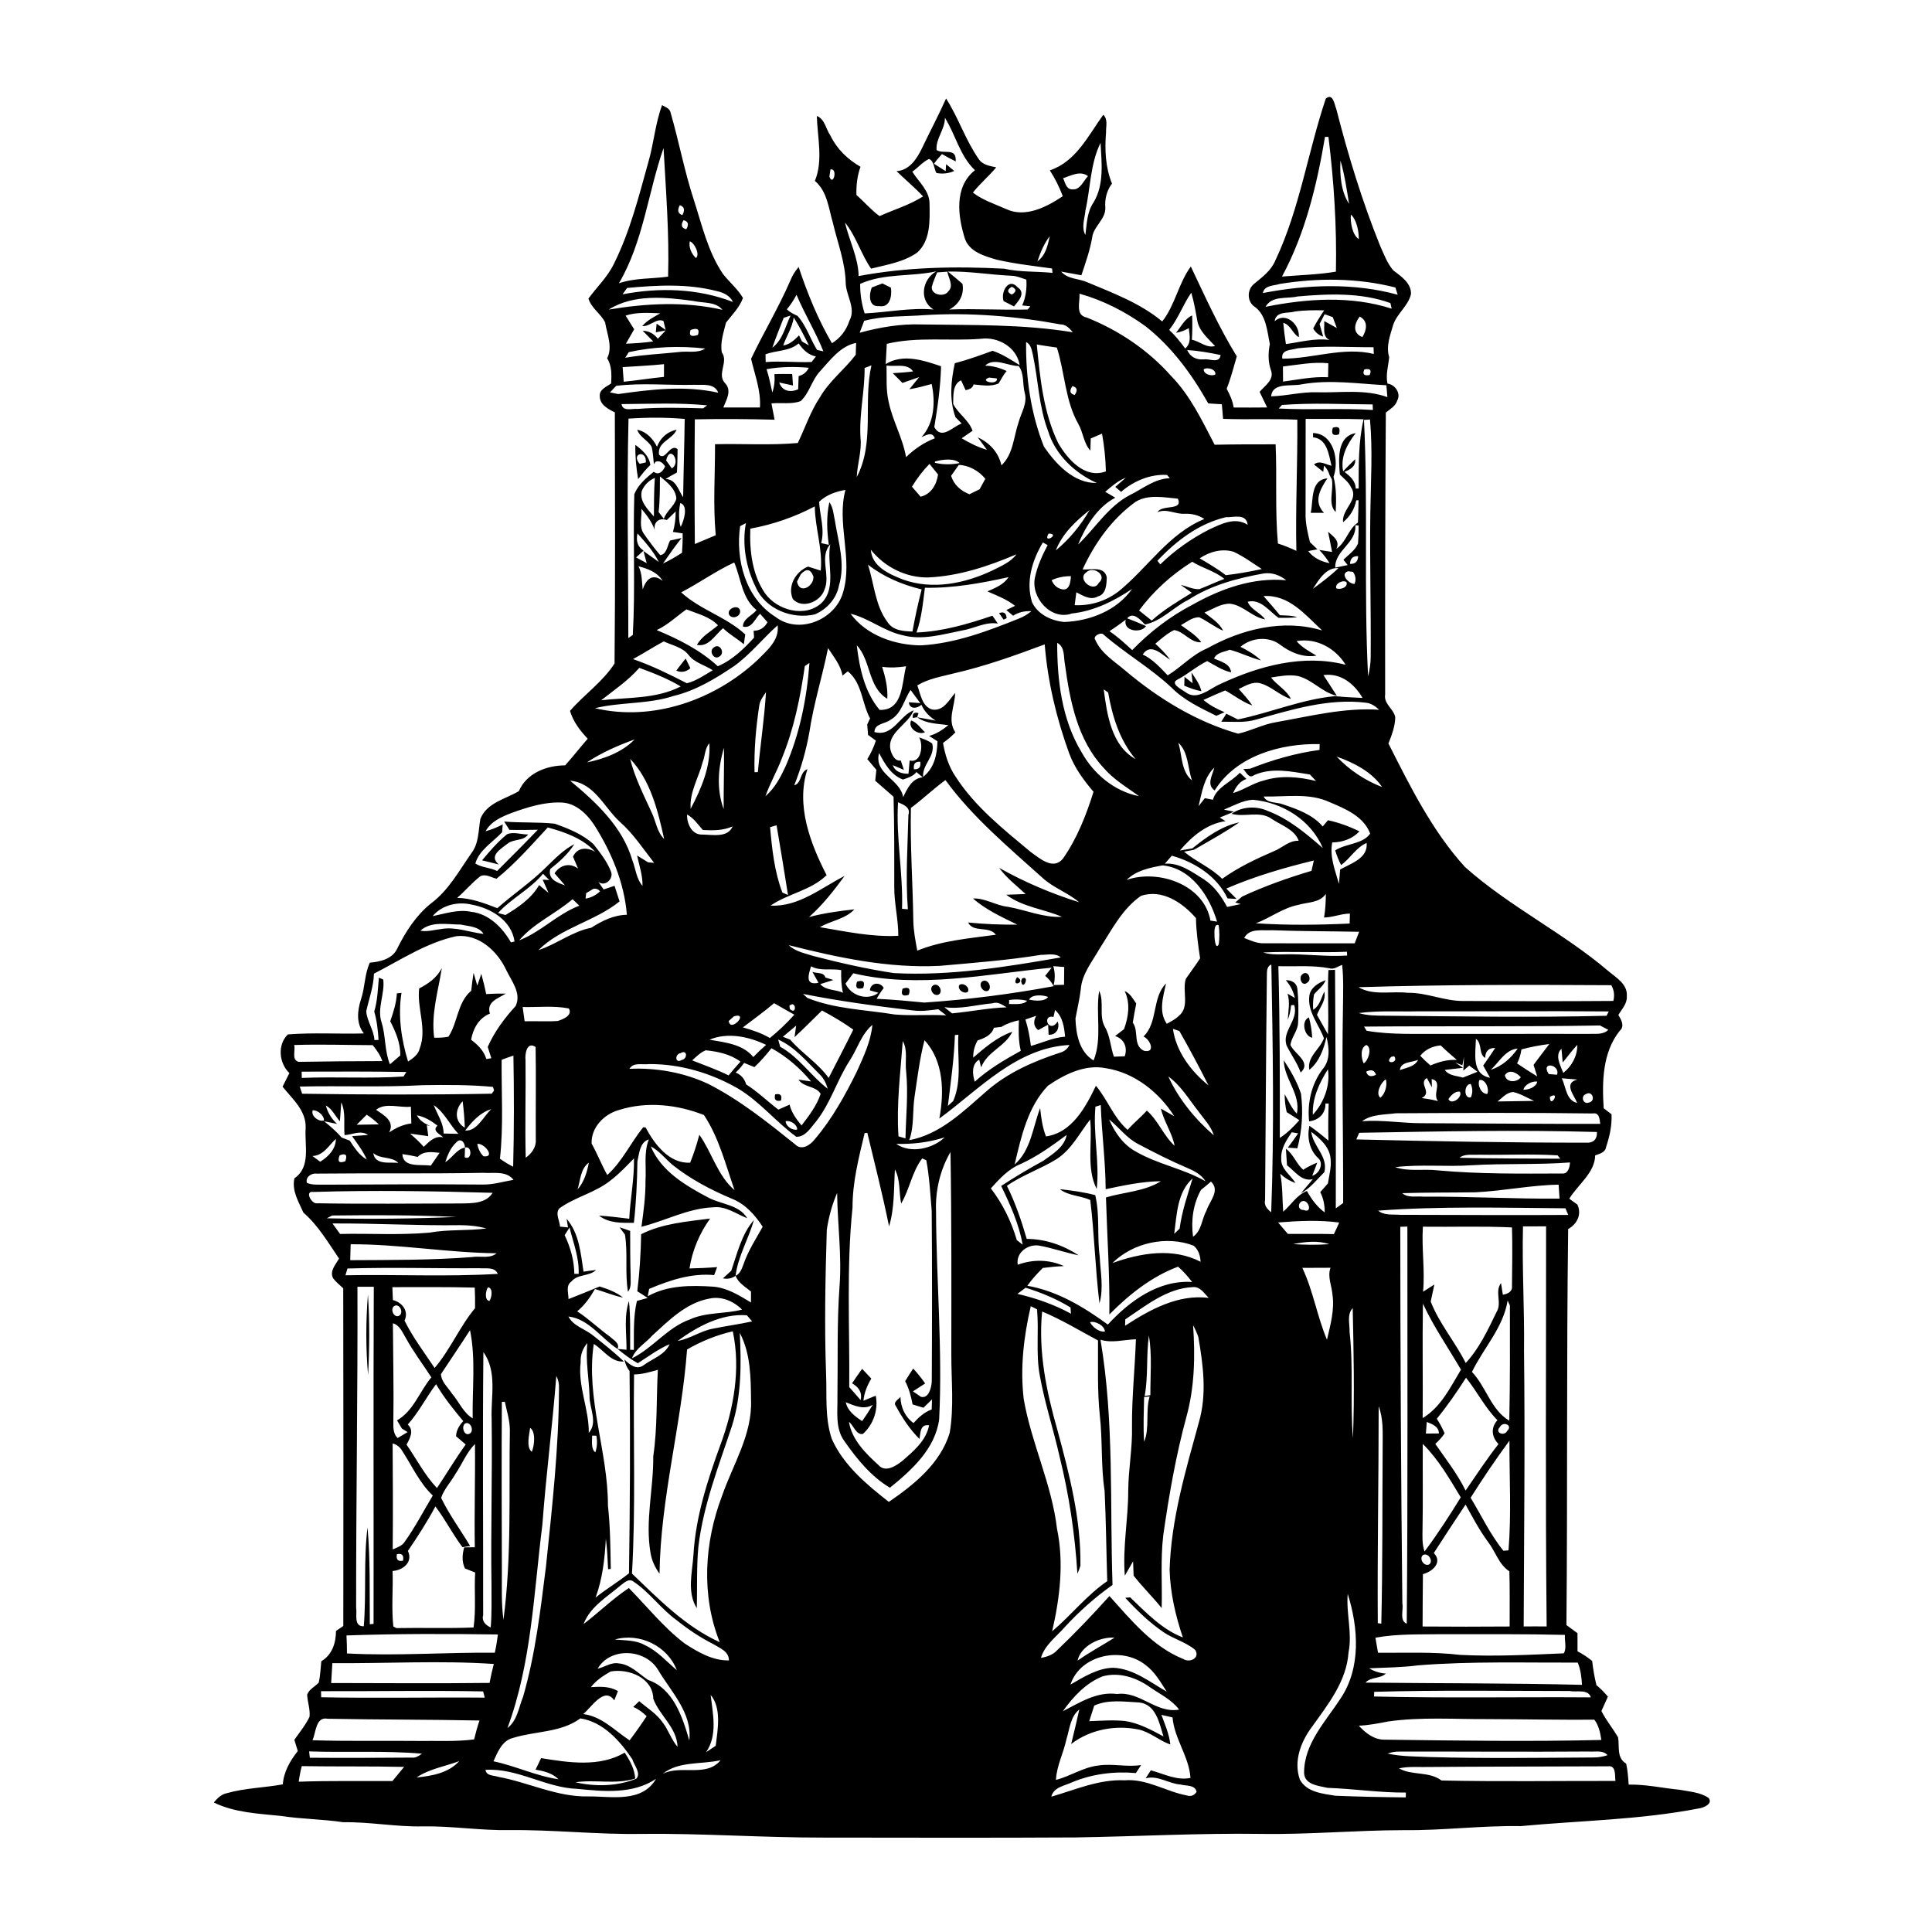 <?xml version="1.0" encoding="UTF-8"?> <svg xmlns="http://www.w3.org/2000/svg" width="512pt" height="512pt" viewBox="0 0 512 512" version="1.1"><g id="#000000ff"><path fill="#000000" opacity="1.00" d=" M 250.72 26.10 C 253.97 31.16 255.86 37.09 259.32 42.07 C 260.32 43.70 262.29 43.98 264.01 44.35 C 262.07 46.69 259.71 48.65 257.83 51.04 C 260.44 53.06 263.66 54.08 266.66 55.41 C 271.73 57.80 277.41 54.83 281.65 52.00 C 280.75 49.60 279.61 47.30 278.22 45.15 C 285.19 42.80 288.37 35.95 292.38 30.42 C 293.69 31.66 293.06 33.52 293.11 35.09 C 292.74 39.68 292.94 44.35 294.69 48.66 C 293.28 50.52 292.74 52.75 292.92 55.07 C 293.02 58.15 289.79 59.96 289.44 62.93 C 288.85 66.36 287.68 69.65 286.58 72.95 C 285.24 72.70 282.55 72.21 281.21 71.97 C 283.00 74.03 285.79 73.77 288.07 74.77 C 294.98 77.67 302.17 80.33 308.00 85.19 C 311.38 80.95 312.33 75.03 315.58 70.63 C 319.40 78.68 323.09 86.85 327.76 94.44 C 326.92 97.32 326.19 100.23 325.08 103.03 C 325.92 104.59 326.67 106.21 326.93 107.99 C 329.88 108.02 332.84 108.01 335.80 107.98 C 335.14 106.60 334.49 105.22 333.81 103.85 C 335.22 102.16 337.80 100.62 336.79 98.05 C 336.01 95.79 336.08 93.48 336.52 91.17 C 335.78 87.66 335.59 83.33 332.30 81.15 C 330.39 79.68 330.53 76.61 332.41 75.17 C 334.57 73.39 336.90 71.67 338.00 68.98 C 344.44 55.38 346.59 40.28 351.35 26.13 C 353.27 24.52 353.64 27.70 354.14 28.92 C 357.28 41.20 361.00 53.36 365.74 65.13 C 366.75 67.36 367.61 69.75 369.22 71.64 C 371.28 73.24 374.01 74.96 373.93 77.93 C 373.20 81.09 370.22 83.06 369.21 86.10 C 368.40 88.87 367.26 91.78 368.15 94.68 C 367.91 96.99 367.20 99.30 367.69 101.65 C 369.73 101.90 371.33 104.26 370.28 106.16 C 369.82 107.65 368.38 108.40 367.26 109.34 C 367.10 134.24 367.04 159.15 367.08 184.05 C 366.65 186.56 369.35 187.84 369.76 190.09 C 369.71 192.51 368.83 194.81 367.95 197.04 C 373.74 208.47 379.54 220.19 388.22 229.75 C 399.95 240.23 414.33 247.18 426.28 257.39 C 428.36 259.13 431.38 260.85 431.12 264.00 C 431.27 265.94 429.81 267.42 428.88 268.96 C 429.63 270.25 430.66 271.94 429.23 273.19 C 424.64 278.98 424.56 286.67 424.99 293.69 C 425.51 294.09 426.55 294.89 427.07 295.30 C 427.21 298.25 426.57 301.16 425.63 303.95 C 425.45 305.43 423.88 305.77 422.74 306.19 C 422.65 310.83 418.15 313.92 415.88 317.67 C 416.42 318.06 417.49 318.84 418.03 319.23 C 419.24 321.84 417.94 324.38 415.58 325.71 C 415.12 360.69 415.44 395.68 415.12 430.66 C 416.09 431.37 417.07 432.09 418.05 432.81 C 418.04 434.40 418.04 436.01 418.06 437.62 C 419.44 438.32 420.73 439.19 421.94 440.17 C 422.18 442.33 422.56 444.47 423.07 446.58 C 424.18 447.48 425.18 448.52 426.11 449.63 C 425.68 450.58 424.82 452.48 424.39 453.44 C 425.64 455.90 427.42 458.04 428.81 460.42 C 429.22 462.86 428.37 465.88 430.95 467.37 C 431.35 469.20 431.50 471.07 431.61 472.94 C 436.17 472.84 440.65 473.88 445.17 474.31 C 447.74 474.82 450.55 474.94 452.78 476.46 C 454.09 478.05 451.34 479.14 450.11 479.27 C 434.58 482.28 418.72 482.47 403.01 483.94 C 392.65 483.76 382.34 485.13 371.97 485.01 C 359.31 485.03 346.68 486.22 334.02 486.00 C 317.69 485.77 301.38 486.68 285.06 486.94 C 262.70 487.07 240.34 487.00 217.98 486.98 C 201.97 487.00 185.98 485.82 169.97 486.00 C 158.29 486.21 146.66 484.86 134.99 485.00 C 127.32 485.13 119.70 483.88 112.03 484.01 C 104.98 484.17 98.01 482.79 90.96 482.91 C 85.51 482.09 79.98 482.09 74.53 481.25 C 68.50 480.62 62.20 480.39 56.66 477.68 C 57.57 476.62 58.59 475.53 60.01 475.24 C 64.88 473.84 69.99 473.78 74.95 472.87 C 75.19 469.52 76.89 466.61 78.92 464.04 C 78.69 463.30 78.23 461.81 78.00 461.07 C 79.39 459.08 80.96 457.19 82.02 454.99 C 82.26 453.00 81.48 451.07 81.40 449.10 C 81.94 447.62 83.48 446.99 84.48 445.89 C 84.89 444.03 84.95 442.13 85.15 440.25 C 88.06 438.50 89.00 435.44 89.05 432.21 C 89.53 431.88 90.50 431.23 90.98 430.90 C 91.01 401.07 91.03 371.24 90.96 341.41 C 90.03 340.56 89.05 339.75 88.28 338.76 C 87.27 336.85 88.98 335.09 89.85 333.53 C 86.98 329.31 84.27 324.69 80.41 321.36 C 79.12 318.45 77.30 315.59 78.02 312.26 C 82.47 309.24 80.67 303.46 81.00 298.94 C 81.20 294.36 77.49 291.23 74.88 287.98 C 75.49 286.78 76.09 285.58 76.69 284.38 C 73.94 281.76 73.46 276.86 76.29 274.13 C 82.99 273.60 89.73 274.06 96.44 273.87 C 94.35 271.28 94.70 267.85 95.65 264.88 C 96.74 261.69 96.59 258.18 98.01 255.11 C 100.71 254.91 103.99 254.13 105.24 251.44 C 107.46 246.95 110.23 242.63 114.16 239.46 C 118.87 235.98 121.68 230.73 124.97 226.03 C 126.94 223.41 126.76 220.08 127.30 217.03 C 128.97 212.74 133.93 211.78 137.50 209.66 C 139.57 204.87 144.86 202.84 149.77 202.83 C 151.83 200.53 153.72 198.09 155.75 195.77 C 153.73 193.63 151.90 191.26 151.06 188.39 C 154.82 184.05 159.76 180.68 162.86 175.83 C 163.08 153.66 162.98 131.46 162.94 109.28 C 161.16 108.40 158.95 107.28 158.94 104.97 C 158.81 103.16 160.79 102.48 161.96 101.61 C 162.08 99.34 162.17 96.97 160.90 94.96 C 162.44 91.91 160.85 88.54 160.36 85.42 C 159.20 83.12 156.73 81.69 155.94 79.12 C 158.23 76.01 161.11 73.30 162.77 69.75 C 166.98 61.29 169.29 52.05 171.81 42.99 C 173.27 38.00 173.64 32.74 175.46 27.86 C 176.34 28.39 177.56 28.74 177.73 29.92 C 179.94 37.54 181.38 45.36 183.85 52.90 C 186.03 59.63 187.60 66.76 191.65 72.68 C 193.36 74.81 195.49 76.59 196.90 78.96 C 195.96 81.51 194.02 83.41 192.40 85.50 C 191.78 88.03 190.81 90.78 191.29 93.38 C 193.16 95.94 189.83 99.17 192.19 101.59 C 194.00 103.54 192.49 105.97 191.68 107.99 C 194.91 108.00 198.15 108.01 201.39 107.99 C 201.69 103.53 200.03 99.35 199.04 95.09 C 202.36 88.12 206.36 81.48 209.43 74.39 C 209.96 73.06 210.70 71.84 211.65 70.76 C 213.97 77.74 216.76 84.60 220.47 90.96 C 222.74 89.58 224.32 87.46 225.12 84.95 C 226.90 81.69 224.22 78.35 224.12 75.01 C 224.01 69.53 221.98 64.39 220.74 59.11 C 219.59 55.24 219.26 50.73 215.95 47.94 C 218.19 42.55 216.62 36.41 216.47 30.74 C 218.61 31.56 218.87 34.24 220.08 35.95 C 221.80 39.50 224.64 42.25 228.04 44.19 C 227.17 46.59 226.90 49.13 226.96 51.67 C 229.05 53.49 230.84 55.64 233.09 57.27 C 236.93 55.53 241.05 54.34 244.62 52.05 C 242.42 49.68 239.91 47.62 237.59 45.36 C 241.02 45.13 242.97 42.09 244.32 39.31 C 246.42 34.89 248.73 30.58 250.72 26.10 M 250.41 31.21 C 250.46 34.26 247.90 36.81 248.21 39.76 C 250.04 41.01 253.52 38.89 253.27 42.77 C 252.03 42.17 250.81 41.52 249.63 40.83 C 248.88 41.65 248.15 42.49 247.51 43.40 C 248.29 43.88 249.84 44.86 250.61 45.35 L 250.73 43.51 C 251.46 44.10 252.18 44.70 252.89 45.31 C 251.38 45.98 249.80 46.15 248.15 45.84 C 247.49 44.66 247.56 42.65 246.19 42.13 C 244.52 42.90 243.29 44.45 241.77 45.49 C 243.48 48.25 246.40 50.57 246.34 54.10 C 246.40 58.49 246.63 63.79 243.02 66.97 C 239.44 69.47 234.99 70.15 230.84 71.19 C 228.17 67.32 226.90 62.63 223.93 58.97 C 225.03 63.74 227.44 68.18 227.55 73.16 C 240.22 70.77 253.24 70.53 266.11 71.21 C 270.32 72.15 274.65 71.88 278.92 72.31 L 278.81 71.15 C 273.89 70.47 268.92 69.93 264.07 68.80 C 260.89 67.86 257.00 66.77 255.73 63.32 C 253.83 57.32 252.79 49.53 258.37 45.11 C 254.36 41.29 253.24 35.71 250.41 31.21 M 351.14 36.27 C 349.00 48.99 345.91 61.86 339.74 73.29 C 344.51 72.89 349.30 72.79 354.03 71.99 C 354.28 60.05 353.51 48.11 352.05 36.27 L 351.14 36.27 M 287.65 55.80 C 287.46 57.91 286.51 60.27 287.64 62.26 C 288.02 59.31 288.06 56.17 289.81 53.63 C 292.67 48.87 291.93 43.12 291.66 37.85 C 288.90 43.45 289.00 49.82 287.65 55.80 M 164.02 75.07 C 168.21 73.63 172.71 73.92 177.05 73.31 C 177.39 61.92 176.47 50.59 175.85 39.23 C 171.72 51.06 170.48 64.09 164.02 75.07 M 355.24 42.54 C 355.03 46.38 355.38 50.78 357.52 54.03 C 356.90 50.18 356.33 46.30 355.24 42.54 M 220.08 44.90 C 220.01 45.38 219.87 46.33 219.80 46.80 C 220.80 49.59 222.12 44.51 220.08 44.90 M 281.72 47.23 C 282.28 48.27 282.49 50.09 284.00 50.17 C 286.26 50.52 287.04 47.99 288.33 46.68 C 286.27 45.10 283.80 46.57 281.72 47.23 M 180.16 54.37 C 179.43 55.72 179.65 56.60 180.84 57.01 C 181.58 55.65 181.35 54.77 180.16 54.37 M 357.99 56.87 C 357.81 58.94 358.40 62.28 360.09 63.37 C 360.14 61.27 359.49 58.16 357.99 56.87 M 181.14 58.35 C 180.36 59.65 180.61 60.45 181.87 60.76 C 182.64 59.46 182.39 58.66 181.14 58.35 M 274.94 69.24 C 277.09 67.74 277.68 64.98 278.20 62.58 C 276.68 64.56 275.72 66.89 274.94 69.24 M 182.80 63.95 C 182.45 65.51 183.28 67.32 184.43 68.39 C 185.56 67.48 184.08 64.37 182.80 63.95 M 248.36 72.19 C 247.84 73.46 247.25 74.71 246.93 76.06 C 246.76 78.20 250.29 78.80 251.28 77.24 C 252.86 75.77 251.34 73.70 251.06 72.00 C 250.38 72.05 249.04 72.14 248.36 72.19 M 251.19 71.97 C 252.50 73.02 253.80 74.10 255.06 75.22 C 255.60 78.14 254.14 80.69 251.57 82.02 C 258.50 81.76 265.43 82.21 272.36 82.02 L 273.06 81.16 L 270.89 80.94 C 271.86 78.78 272.15 76.44 271.99 74.10 C 270.71 73.69 269.45 73.13 268.10 73.08 C 262.45 72.83 256.86 71.84 251.19 71.97 M 227.95 75.23 C 227.93 77.89 228.33 80.52 229.14 83.06 C 235.23 82.77 241.25 81.48 247.39 82.02 C 243.49 79.63 244.33 74.03 248.12 71.91 C 241.44 73.38 234.33 72.35 227.95 75.23 M 339.13 75.25 C 337.54 75.78 335.09 75.55 334.67 77.66 C 346.42 75.40 358.77 74.91 370.40 78.11 C 370.25 77.63 369.95 76.67 369.80 76.19 C 359.82 73.65 349.28 73.60 339.13 75.25 M 166.19 76.31 L 164.98 78.00 C 174.64 76.14 185.00 76.42 194.25 80.03 C 193.44 78.34 191.73 77.54 190.02 77.16 C 182.27 75.12 174.10 75.58 166.19 76.31 M 286.08 77.83 C 286.24 80.05 284.88 83.55 288.01 84.15 C 296.51 87.55 304.28 92.78 310.36 99.64 C 315.45 104.84 318.57 111.49 321.89 117.86 C 327.28 117.75 332.67 117.74 338.05 117.75 C 338.44 126.50 337.87 135.31 338.66 144.04 C 340.33 144.55 341.95 145.24 343.55 145.98 C 343.30 134.39 343.90 122.80 343.80 111.22 C 337.25 110.92 330.69 111.24 324.13 111.00 C 324.02 109.71 323.91 108.42 323.80 107.13 C 322.59 107.06 321.39 106.98 320.20 106.91 C 315.86 99.19 310.52 91.89 303.50 86.40 C 298.22 82.60 292.35 79.58 286.08 77.83 M 309.85 87.43 C 311.44 88.92 312.81 90.60 314.09 92.36 C 315.78 90.94 315.26 88.83 315.04 86.96 C 313.98 87.58 312.86 87.99 311.66 88.20 C 312.98 86.59 313.93 84.48 315.93 83.60 C 316.02 85.74 315.99 87.89 315.86 90.03 C 317.94 90.45 319.77 92.33 322.00 91.70 C 320.16 89.68 317.79 87.79 317.29 84.94 C 316.84 82.46 316.42 79.98 315.70 77.57 C 313.52 80.72 312.26 84.41 309.85 87.43 M 335.38 81.31 C 346.38 79.11 357.98 78.32 368.81 81.80 L 368.47 80.32 C 360.72 77.49 352.01 77.84 343.86 78.57 C 341.00 79.25 337.10 78.26 335.38 81.31 M 161.32 82.04 C 171.27 80.38 181.54 79.84 191.45 82.10 C 189.64 79.88 186.42 80.37 183.89 79.78 C 176.48 78.75 167.91 77.86 161.32 82.04 M 208.53 81.97 C 209.32 82.77 210.34 83.24 211.35 83.71 C 213.70 86.33 214.70 89.78 216.52 92.73 C 216.95 92.83 217.79 93.02 218.21 93.11 C 216.16 87.98 213.24 83.24 211.09 78.13 C 210.37 79.50 209.52 80.78 208.53 81.97 M 165.79 83.64 C 166.53 84.85 167.29 86.06 168.06 87.27 C 167.35 88.55 166.62 89.82 165.88 91.08 C 168.30 90.99 170.72 90.83 173.11 90.48 C 172.41 89.78 171.01 88.36 170.31 87.65 C 171.97 87.70 173.32 88.44 174.33 89.77 C 174.85 89.22 175.90 88.12 176.42 87.57 C 175.76 87.70 174.46 87.94 173.80 88.06 C 173.85 87.49 173.96 86.34 174.01 85.77 C 174.61 86.19 175.81 87.03 176.41 87.44 C 176.26 86.85 175.97 85.67 175.82 85.07 C 174.00 84.20 172.22 86.60 170.21 86.42 C 171.49 84.88 173.29 83.99 174.99 83.03 C 171.92 82.93 168.75 82.66 165.79 83.64 M 337.78 85.12 C 340.79 82.50 344.55 86.09 344.19 89.36 C 342.51 88.39 342.06 86.09 340.08 85.56 C 340.25 87.44 340.49 89.32 340.78 91.18 C 344.62 90.67 348.45 89.55 352.37 90.10 C 350.37 89.25 351.05 86.77 350.94 85.09 L 354.28 86.93 L 353.19 84.04 L 351.04 83.27 C 350.70 83.92 350.03 85.22 349.70 85.88 C 349.94 86.71 350.41 88.37 350.65 89.20 C 349.51 88.84 348.62 88.12 348.01 87.04 C 348.87 85.38 349.87 83.80 350.92 82.25 C 348.32 82.19 345.72 82.19 343.14 82.56 C 341.24 83.12 338.23 82.35 337.78 85.12 M 207.68 84.23 C 206.67 86.87 205.58 89.47 204.68 92.14 C 207.43 90.08 208.10 86.55 209.51 83.62 C 209.05 83.78 208.14 84.08 207.68 84.23 M 229.02 85.02 C 228.62 86.07 228.22 87.12 227.82 88.18 C 233.10 86.75 238.54 85.79 244.03 85.98 C 257.47 86.20 271.01 85.86 284.31 88.06 C 283.44 87.04 282.52 85.96 281.05 85.97 C 269.18 83.78 257.08 82.77 245.02 83.51 C 239.68 83.93 234.24 83.63 229.02 85.02 M 360.34 83.89 C 358.87 85.77 358.36 88.29 361.05 89.33 C 362.22 87.41 362.62 85.11 360.34 83.89 M 210.35 84.14 C 209.96 86.81 208.42 89.06 207.55 91.56 C 209.29 91.28 210.57 90.09 211.75 88.88 L 212.54 90.50 L 214.37 91.53 C 213.11 89.02 211.85 86.51 210.35 84.14 M 183.02 87.44 C 182.49 88.93 183.14 89.37 184.96 88.75 C 185.47 87.25 184.82 86.81 183.02 87.44 M 235.01 91.12 C 234.91 92.91 234.81 94.69 234.72 96.48 C 239.32 93.66 244.71 95.49 249.39 97.06 C 249.25 102.48 248.48 107.84 247.60 113.19 C 249.57 116.68 252.42 113.08 254.85 112.23 C 254.45 111.82 253.63 110.99 253.22 110.58 C 251.53 106.02 252.00 100.93 253.04 96.26 C 256.43 95.36 259.74 94.18 263.03 92.96 C 265.63 93.81 267.91 95.35 270.22 96.77 C 269.49 92.05 264.52 89.18 259.99 89.78 C 251.67 90.45 243.20 89.15 235.01 91.12 M 202.87 93.90 C 202.88 94.58 202.89 95.26 202.91 95.95 C 206.96 95.62 211.02 96.10 215.08 95.93 C 215.37 95.56 215.94 94.83 216.23 94.46 C 214.20 94.09 212.78 92.63 211.65 91.01 C 209.19 93.14 205.77 92.80 202.87 93.90 M 217.25 98.47 C 215.11 100.78 214.50 104.19 212.17 106.30 C 209.76 107.22 206.98 106.64 204.44 106.91 C 204.72 108.35 205.00 109.79 205.28 111.23 C 198.24 111.03 191.19 110.99 184.14 111.13 C 184.03 122.14 184.05 133.16 184.14 144.17 C 185.99 143.41 187.83 142.61 189.68 141.84 C 188.93 133.82 189.52 125.76 189.49 117.72 C 196.80 117.54 204.14 118.05 211.43 117.40 C 213.37 113.36 214.78 109.05 217.29 105.29 C 219.75 100.98 223.81 97.94 226.78 94.02 C 226.80 93.23 226.85 91.66 226.88 90.87 C 222.65 91.73 220.00 95.48 217.25 98.47 M 271.93 90.65 C 271.81 100.04 273.18 109.62 276.66 118.37 C 279.84 123.01 284.61 128.13 290.66 127.99 C 284.79 125.36 279.65 120.48 277.75 114.22 C 275.30 107.77 275.16 100.80 273.74 94.11 C 273.43 92.85 273.26 91.28 271.93 90.65 M 166.64 93.32 L 165.69 94.81 C 170.40 93.99 175.18 93.80 179.93 93.29 C 182.23 92.97 184.81 93.71 186.89 92.37 C 180.13 91.61 173.28 91.85 166.64 93.32 M 274.76 91.30 C 275.62 100.15 276.51 109.33 280.44 117.44 C 282.98 121.74 287.46 126.96 293.07 124.93 C 293.00 121.57 292.64 118.23 292.05 114.92 C 291.05 115.34 290.05 115.77 289.06 116.20 C 289.03 117.00 288.98 118.61 288.96 119.41 C 287.17 117.45 287.07 114.65 285.80 112.41 C 282.25 106.19 282.22 98.80 280.08 92.11 C 278.30 91.87 276.53 91.59 274.76 91.30 M 343.92 92.30 C 342.25 92.82 339.43 92.54 339.83 95.05 C 347.94 95.09 355.96 91.83 364.07 93.80 C 364.05 93.35 364.02 92.47 364.00 92.02 C 357.31 92.04 350.58 91.57 343.92 92.30 M 314.61 92.76 C 315.43 94.60 317.05 95.41 319.03 95.24 C 320.49 95.00 323.21 96.45 323.47 94.08 C 320.54 93.47 317.59 92.95 314.61 92.76 M 261.07 96.90 C 263.07 96.94 264.97 97.49 266.77 98.32 C 265.91 99.32 265.33 100.50 264.65 101.61 C 262.54 102.56 260.21 102.06 258.01 101.88 C 257.73 102.95 256.80 103.19 255.90 103.40 C 255.60 102.75 255.00 101.44 254.70 100.79 C 252.38 101.80 252.67 104.92 252.60 107.03 C 253.91 109.64 256.72 111.28 257.74 114.16 C 257.02 114.65 255.57 115.65 254.85 116.15 C 256.96 117.41 259.17 118.52 261.55 119.21 C 260.94 118.38 259.73 116.73 259.12 115.91 C 262.26 117.32 264.63 119.91 265.39 123.33 C 268.54 120.35 268.60 115.81 269.92 111.96 C 270.60 109.38 272.35 106.88 271.56 104.12 C 270.94 101.79 271.49 98.99 269.96 97.00 C 267.09 97.01 263.46 94.62 261.07 96.90 M 165.01 97.29 C 165.09 98.58 165.19 99.87 165.29 101.16 C 168.86 100.82 172.39 100.23 175.96 99.88 C 175.96 99.04 175.97 97.36 175.97 96.51 C 172.33 96.89 168.67 97.04 165.01 97.29 M 234.94 96.88 C 235.02 100.05 234.76 103.28 235.48 106.39 C 236.51 111.48 239.23 116.02 240.11 121.14 C 242.32 119.01 244.86 117.26 247.74 116.15 C 247.04 114.22 245.33 115.40 244.19 115.85 C 247.64 112.14 247.91 106.49 246.90 101.76 C 244.94 102.30 242.99 102.84 240.99 103.15 C 241.64 102.35 242.94 100.74 243.59 99.94 C 242.10 100.44 240.62 100.96 239.15 101.48 C 238.29 100.62 237.43 99.76 236.59 98.89 C 238.39 98.80 240.19 98.67 241.98 98.43 C 240.43 96.16 237.25 97.25 234.94 96.88 M 339.99 97.13 C 340.00 98.46 340.00 99.79 340.02 101.13 C 343.98 100.59 347.92 99.76 351.95 99.97 C 351.97 99.05 352.01 97.20 352.02 96.27 C 347.98 95.84 343.99 96.67 339.99 97.13 M 203.14 97.84 C 203.82 99.86 204.19 101.95 204.68 104.02 C 205.20 102.44 205.38 100.80 205.23 99.15 C 206.80 99.07 208.37 99.11 209.94 99.12 C 210.00 99.88 210.10 101.40 210.15 102.16 C 209.24 101.96 207.41 101.57 206.50 101.37 C 207.30 103.69 209.40 104.07 211.52 103.17 C 211.56 102.00 211.60 100.83 211.65 99.67 C 212.92 99.32 213.81 98.59 214.33 97.46 C 210.60 97.13 206.83 97.17 203.14 97.84 M 318.99 97.87 C 318.95 99.17 321.03 99.78 322.05 99.27 C 322.41 97.88 319.95 97.20 318.99 97.87 M 361.56 97.91 C 361.00 99.18 361.47 99.67 362.97 99.38 C 363.56 98.06 363.09 97.57 361.56 97.91 M 229.13 97.52 C 229.18 103.70 227.65 109.77 228.04 115.96 C 228.43 119.52 227.19 122.91 227.05 126.42 C 231.88 117.26 228.70 106.56 230.94 96.83 L 229.13 97.52 M 264.17 100.29 C 263.66 100.23 262.64 100.12 262.13 100.06 C 259.26 101.05 264.57 102.24 264.17 100.29 M 345.05 101.83 C 342.38 102.49 337.19 101.20 336.87 105.03 C 340.94 104.93 344.91 103.82 349.00 103.96 C 355.23 104.13 361.66 103.07 367.67 105.24 C 367.60 104.45 367.48 102.88 367.41 102.10 C 359.96 101.71 352.49 100.54 345.05 101.83 M 163.31 102.25 C 162.89 102.68 162.06 103.55 161.64 103.99 C 162.19 104.10 163.29 104.32 163.84 104.43 C 172.62 103.18 181.60 102.12 190.36 104.08 C 189.30 101.46 186.27 102.08 184.04 101.98 C 177.13 102.15 170.18 101.41 163.31 102.25 M 284.21 102.32 C 283.34 103.56 283.53 104.35 284.80 104.68 C 285.66 103.44 285.47 102.65 284.21 102.32 M 164.71 107.09 C 165.06 109.17 167.54 108.21 168.94 108.37 C 174.73 107.91 180.54 108.06 186.34 108.21 C 186.60 108.01 187.13 107.62 187.40 107.42 C 179.86 106.68 172.27 107.04 164.71 107.09 M 339.75 107.32 L 338.86 108.26 C 347.18 108.71 355.51 108.11 363.83 108.65 L 363.77 107.18 C 355.77 107.13 347.74 106.71 339.75 107.32 M 166.56 110.94 C 166.09 130.32 166.52 149.71 166.51 169.10 L 167.70 168.26 C 168.40 155.84 167.71 143.38 168.10 130.96 C 169.11 128.47 171.20 126.68 173.24 125.03 C 174.69 126.13 175.78 124.72 176.26 123.60 C 175.52 122.42 174.67 122.02 173.72 122.38 L 173.29 123.01 C 173.10 121.47 173.07 119.90 172.68 118.40 C 171.69 116.66 169.54 115.86 168.87 113.89 C 171.32 114.39 173.03 116.23 174.11 118.39 C 174.99 116.05 176.86 114.37 179.32 113.87 C 178.21 116.51 174.15 117.10 174.65 120.47 C 176.30 122.33 177.53 117.40 179.57 119.02 C 179.53 121.09 179.53 123.16 179.39 125.22 C 178.37 125.77 177.36 126.33 176.38 126.95 C 179.18 126.99 179.76 129.93 181.04 131.78 C 181.14 124.86 181.37 117.94 181.45 111.02 C 176.50 110.59 171.52 110.61 166.56 110.94 M 346.01 111.02 C 345.99 119.35 346.00 127.69 345.99 136.02 C 345.92 138.63 346.54 141.16 347.15 143.68 C 347.64 144.15 348.63 145.09 349.13 145.57 C 348.52 145.69 347.30 145.92 346.69 146.04 C 348.07 147.84 350.14 148.83 352.34 149.25 C 351.55 147.98 350.65 146.81 349.62 145.74 C 350.75 145.91 351.88 146.09 353.01 146.27 C 352.69 144.48 352.30 142.70 351.95 140.92 C 353.28 142.14 355.19 143.29 354.16 145.44 C 356.79 143.71 357.29 140.15 359.87 138.49 C 359.96 136.52 359.99 134.55 360.03 132.57 L 359.41 132.60 C 358.98 134.91 357.74 136.91 355.93 138.39 C 355.50 134.96 360.27 132.46 358.02 129.13 C 357.40 127.72 356.10 126.81 355.07 125.75 C 354.77 121.87 354.18 115.67 359.28 114.78 C 356.99 117.71 355.20 121.02 355.94 124.90 C 356.99 123.82 358.04 122.73 359.14 121.70 C 359.32 123.63 357.81 124.42 356.29 125.06 C 357.77 126.17 359.25 127.46 359.28 129.48 L 360.06 129.45 C 360.06 123.31 359.98 117.13 361.36 111.11 C 356.24 110.96 351.12 111.04 346.01 111.02 M 361.47 111.28 C 362.58 133.92 361.40 156.64 362.56 179.27 C 362.97 177.54 363.25 175.79 363.25 174.02 C 363.35 161.32 362.97 148.63 363.15 135.94 C 363.27 127.68 363.80 119.41 363.06 111.17 L 361.47 111.28 M 176.53 122.01 C 176.91 122.54 177.66 123.60 178.04 124.12 C 180.59 122.62 177.58 117.60 176.53 122.01 M 247.77 122.31 L 247.76 122.64 C 249.85 123.16 252.19 123.15 254.30 122.72 C 252.91 121.33 249.69 121.76 247.77 122.31 M 241.68 128.98 C 242.44 129.86 243.21 130.75 243.97 131.64 C 246.77 130.96 248.22 128.42 248.59 125.74 C 247.83 124.80 247.07 123.87 246.32 122.94 C 244.54 124.76 243.00 126.80 241.68 128.98 M 252.05 126.10 C 252.79 128.49 254.62 130.09 256.91 130.98 C 257.59 130.65 258.94 129.99 259.61 129.66 C 259.99 128.96 260.74 127.58 261.12 126.89 C 259.43 124.79 256.78 123.31 254.10 123.20 C 253.59 123.92 252.56 125.37 252.05 126.10 M 297.10 130.36 C 296.58 129.92 296.06 129.48 295.56 129.03 C 296.26 128.42 297.65 127.22 298.34 126.61 C 296.23 127.39 294.57 128.92 292.89 130.34 C 293.78 130.84 294.68 131.35 295.56 131.90 C 290.79 134.37 287.69 139.52 285.69 144.32 C 290.25 140.00 293.68 134.17 299.46 131.18 C 302.89 129.50 306.01 126.83 310.02 126.73 L 309.28 125.87 C 304.90 125.58 300.35 127.49 297.10 130.36 M 170.10 130.06 C 169.34 132.81 171.70 135.00 173.29 136.89 C 173.31 133.47 173.30 130.06 173.54 126.65 C 171.99 127.29 170.75 128.53 170.10 130.06 M 174.89 126.25 C 174.87 129.40 174.90 132.56 174.54 135.69 C 175.00 136.30 175.46 136.91 175.93 137.51 C 176.55 135.44 178.69 134.23 179.24 132.16 C 179.09 129.51 176.76 127.79 174.89 126.25 M 217.06 132.99 C 217.29 136.63 218.61 140.30 217.62 143.93 C 218.13 144.05 219.14 144.27 219.65 144.38 C 219.12 140.63 218.97 136.80 219.79 133.08 C 220.84 134.53 220.90 136.39 221.27 138.07 C 222.17 143.69 224.08 149.47 222.34 155.13 C 221.73 158.60 219.13 161.46 215.94 162.82 C 209.95 164.21 202.89 161.45 200.31 155.68 C 197.72 150.49 196.61 144.35 197.67 138.63 L 196.14 139.44 C 194.89 148.30 197.54 158.49 205.50 163.47 C 211.67 168.25 221.30 164.29 223.39 157.08 C 226.13 148.14 221.64 138.80 224.05 129.83 C 221.48 130.27 218.97 131.16 217.06 132.99 M 300.95 132.98 C 294.69 137.49 290.09 143.95 286.90 150.91 C 289.03 151.06 292.67 149.94 293.30 152.97 C 293.26 154.83 293.16 157.51 290.93 158.07 C 288.95 159.18 286.98 157.83 285.24 156.96 C 285.13 157.81 284.91 159.52 284.80 160.38 C 289.07 160.57 293.21 159.26 296.57 156.62 C 304.19 150.40 309.78 141.36 319.17 137.54 C 317.61 136.51 315.83 136.08 313.98 136.15 C 311.51 136.32 309.18 134.70 306.75 135.73 C 307.96 133.60 313.59 135.46 312.15 132.15 C 308.47 131.83 304.31 130.93 300.95 132.98 M 180.30 133.30 C 179.84 135.10 179.81 138.21 180.40 139.63 C 181.23 137.98 182.49 134.04 180.30 133.30 M 198.84 140.10 C 198.62 146.01 199.33 152.24 202.74 157.23 C 205.96 161.76 213.43 163.83 217.78 159.74 C 221.82 155.58 219.00 149.33 220.04 144.26 C 216.98 147.60 220.22 152.47 218.46 156.35 C 217.39 159.51 212.59 161.48 210.11 158.75 C 208.62 155.34 210.85 151.47 214.14 150.15 C 215.25 150.51 216.37 150.87 217.50 151.22 C 218.08 145.48 215.98 139.92 215.93 134.20 C 210.56 137.02 204.80 139.02 198.84 140.10 M 169.99 134.84 C 170.15 137.02 169.25 139.57 170.66 141.51 C 172.01 143.43 173.42 145.33 174.95 147.11 C 176.70 146.96 176.87 144.51 177.57 143.25 C 178.59 143.01 179.60 142.79 180.62 142.58 C 178.89 144.76 177.28 147.03 175.70 149.33 C 177.46 148.53 179.12 147.53 180.74 146.49 C 180.86 144.78 180.94 143.07 180.91 141.35 C 180.27 141.26 178.98 141.07 178.34 140.97 C 178.84 139.20 179.08 137.38 179.06 135.54 C 178.27 136.29 177.49 137.06 176.71 137.82 C 174.27 136.96 172.78 138.95 173.76 141.22 C 173.08 138.79 171.61 136.74 169.99 134.84 M 279.80 145.86 C 283.33 142.96 286.45 139.20 288.73 135.19 C 285.08 138.09 281.53 141.41 279.80 145.86 M 306.72 148.61 L 307.49 149.57 C 311.28 145.85 315.65 142.79 320.36 140.36 C 323.54 138.91 327.25 136.89 330.65 139.08 C 330.27 135.94 326.89 137.16 324.88 137.06 C 317.69 138.75 311.70 143.34 306.72 148.61 M 359.18 139.18 C 359.54 143.93 353.72 145.80 353.85 150.43 C 354.68 150.26 356.32 149.92 357.15 149.75 L 356.02 148.34 C 357.38 147.00 359.11 145.86 359.89 144.05 C 360.01 142.45 360.06 140.86 360.05 139.26 L 359.18 139.18 M 277.89 141.40 C 276.16 144.37 281.22 141.46 277.89 141.40 M 168.94 141.36 C 168.48 143.41 169.02 144.93 170.55 145.91 C 169.89 146.52 169.23 147.12 168.57 147.72 C 169.27 148.10 170.68 148.86 171.39 149.24 C 171.17 148.43 170.74 146.82 170.52 146.02 C 171.54 146.75 173.57 148.20 174.59 148.93 C 173.20 146.11 171.02 143.70 168.94 141.36 M 273.52 159.65 C 275.07 162.85 278.63 164.51 282.03 164.83 C 288.85 164.59 295.98 161.79 300.02 156.07 C 295.18 159.32 289.89 161.95 284.02 162.59 C 278.50 164.54 273.07 158.28 274.29 152.97 C 274.94 149.97 276.21 147.16 277.64 144.46 L 276.37 143.76 C 273.53 148.49 271.79 154.20 273.52 159.65 M 230.78 145.69 C 231.07 150.17 235.66 152.16 239.27 153.57 C 247.12 156.42 255.75 154.63 263.08 151.14 C 265.33 149.99 267.82 149.00 269.38 146.89 C 261.94 150.07 254.14 152.66 246.00 153.03 C 240.10 153.13 234.44 150.28 230.78 145.69 M 317.92 147.96 C 320.28 149.36 322.66 150.74 324.84 152.43 C 328.05 152.06 331.23 151.50 334.40 150.80 C 331.93 149.23 329.58 147.46 326.93 146.23 C 323.84 145.28 320.53 146.22 317.92 147.96 M 357.75 149.42 C 359.14 149.51 359.86 148.83 359.92 147.39 C 358.56 147.32 357.84 148.00 357.75 149.42 M 180.52 156.98 C 185.51 161.59 192.46 163.46 197.50 168.13 C 197.41 168.78 197.22 170.09 197.12 170.74 C 195.37 169.22 193.28 168.14 191.64 166.48 C 189.50 168.18 187.91 171.53 184.70 170.91 C 185.94 168.61 188.37 167.37 190.28 165.71 C 188.03 163.37 184.81 162.65 181.91 161.49 C 179.29 163.34 176.96 165.63 174.02 166.98 C 179.83 169.39 185.55 172.25 190.22 176.56 C 194.07 174.94 197.06 172.00 199.84 168.98 C 199.81 168.53 199.74 167.62 199.71 167.17 C 201.36 167.14 202.59 166.38 203.39 164.89 C 202.90 164.33 201.92 163.21 201.43 162.65 C 200.05 163.92 199.26 166.69 196.88 166.04 C 196.91 163.93 199.36 163.13 200.50 161.67 C 196.60 158.61 196.39 153.33 194.58 149.06 C 189.68 151.33 185.30 154.50 180.52 156.98 M 301.86 161.78 C 302.98 162.66 304.09 163.55 305.21 164.45 C 308.44 161.56 312.17 159.35 315.84 157.09 C 314.86 156.41 313.89 155.72 312.92 155.03 C 314.57 155.34 316.15 156.26 317.87 156.12 C 320.09 155.27 322.24 154.24 324.47 153.41 C 321.96 151.34 318.69 150.58 315.95 148.87 C 310.51 152.27 305.69 156.62 301.86 161.78 M 169.21 150.07 C 170.19 151.97 170.08 154.14 170.32 156.20 C 171.19 153.67 172.78 151.75 175.62 153.94 C 174.18 151.61 171.70 150.73 169.21 150.07 M 230.01 149.64 C 231.68 154.69 231.90 160.46 235.19 164.84 C 236.63 167.11 239.38 167.28 241.81 167.36 C 242.48 163.61 243.30 159.89 244.25 156.20 C 239.11 154.97 234.20 152.90 230.01 149.64 M 347.92 156.04 C 350.27 154.33 352.61 152.57 354.71 150.55 C 351.38 150.33 349.51 153.67 347.92 156.04 M 357.26 151.39 C 354.90 152.10 357.64 154.88 358.98 154.73 C 359.41 153.61 359.27 152.55 358.55 151.55 C 358.23 151.51 357.58 151.43 357.26 151.39 M 212.22 152.18 C 211.97 152.67 211.47 153.64 211.22 154.12 C 211.87 157.65 215.72 155.37 215.57 152.81 C 214.83 150.77 213.72 150.56 212.22 152.18 M 287.85 151.71 C 285.30 153.45 289.86 157.24 291.17 154.47 C 293.60 152.51 289.68 149.79 287.85 151.71 M 314.96 158.94 C 310.97 160.89 307.90 164.58 303.43 165.50 C 302.29 164.31 300.29 161.98 298.72 163.86 C 300.40 164.51 302.07 165.17 303.72 165.92 C 302.41 167.90 297.54 167.33 298.33 164.24 C 296.93 165.30 295.48 166.30 294.02 167.28 C 296.19 168.74 298.13 170.51 300.04 172.29 C 304.70 167.49 310.05 163.36 316.00 160.27 C 323.53 156.03 332.08 152.94 340.86 153.78 C 339.18 152.41 337.07 151.66 334.90 151.97 C 327.94 153.21 320.96 155.06 314.96 158.94 M 245.11 155.76 C 244.60 159.74 244.23 163.81 242.88 167.62 C 249.78 167.35 256.50 165.38 263.00 163.17 C 263.48 163.86 263.95 164.55 264.44 165.25 C 261.13 164.72 258.14 166.58 254.95 167.09 C 249.76 168.12 244.35 169.77 239.08 168.31 C 234.20 167.23 230.25 163.82 225.41 162.65 C 229.64 168.40 237.14 170.98 244.07 171.03 C 253.06 170.53 261.61 167.30 269.89 163.98 C 271.14 163.51 272.30 162.82 273.34 161.97 C 271.62 161.87 269.94 162.22 268.49 163.17 C 267.90 162.66 267.30 162.16 266.69 161.67 C 267.27 161.39 268.42 160.83 269.00 160.55 C 266.80 158.82 264.20 157.83 261.67 156.73 C 263.75 155.81 265.98 154.95 267.28 152.95 C 259.99 154.55 252.60 155.91 245.11 155.76 M 278.70 153.76 C 279.20 154.96 279.98 155.72 281.04 156.05 C 283.38 156.88 283.71 154.39 283.80 152.69 C 282.02 152.69 280.29 153.00 278.70 153.76 M 354.12 155.88 C 355.11 156.45 357.39 155.59 356.81 154.24 C 355.82 153.61 353.74 154.66 354.12 155.88 M 334.85 157.97 C 336.29 159.65 337.79 161.30 339.18 163.04 C 340.71 163.14 342.29 163.05 343.77 163.58 C 342.12 163.75 340.47 163.75 338.82 163.73 C 336.33 161.98 334.10 158.60 330.64 159.47 C 331.51 161.60 333.98 162.31 335.27 164.14 C 331.85 163.58 329.48 160.40 325.99 159.99 C 323.51 159.93 321.39 161.45 319.19 162.33 C 320.96 163.78 323.09 165.00 324.14 167.14 C 321.91 166.18 320.01 164.63 317.83 163.59 C 315.98 163.51 314.49 164.85 312.96 165.67 C 314.85 167.06 316.95 168.27 318.36 170.21 C 315.43 170.38 313.80 167.32 311.14 166.98 C 309.29 167.89 307.73 169.27 306.17 170.59 C 307.58 171.90 308.97 173.25 310.07 174.83 C 307.86 173.47 304.96 170.20 302.83 173.45 C 305.49 174.69 307.45 176.90 309.45 178.98 C 313.08 176.78 315.93 173.47 319.92 171.82 C 329.07 166.70 340.11 163.97 350.39 167.08 C 345.94 162.98 341.62 157.51 334.85 157.97 M 194.62 176.47 C 189.65 179.82 184.42 183.01 178.52 184.43 C 171.79 186.66 164.41 186.02 157.67 187.68 C 172.98 191.30 189.46 185.49 200.74 174.92 C 203.23 172.40 206.60 169.69 206.08 165.71 C 202.16 169.20 198.88 173.38 194.62 176.47 M 290.27 169.58 C 291.86 173.21 295.37 175.27 298.25 177.75 C 307.02 185.13 317.03 191.28 328.11 194.43 C 331.49 193.70 334.60 191.99 338.04 191.41 C 347.11 189.81 356.20 187.48 365.49 188.09 C 364.49 187.14 363.32 186.35 361.93 186.22 C 352.04 185.02 342.35 188.05 332.94 190.68 C 329.91 191.60 326.75 191.23 323.65 191.26 C 324.09 190.55 324.54 189.84 324.99 189.14 C 326.00 189.64 327.02 190.15 328.04 190.66 C 336.69 188.89 344.90 185.33 353.75 184.49 C 356.19 184.72 358.64 184.86 361.09 184.96 C 358.93 181.23 355.31 178.27 350.73 178.91 C 351.92 180.74 353.10 182.54 354.28 184.39 C 350.38 183.54 347.76 180.05 343.89 179.14 C 341.54 178.73 339.15 179.18 336.83 179.55 C 338.42 181.60 340.92 182.83 342.11 185.23 C 339.17 184.35 336.99 181.92 334.04 181.09 C 331.95 180.52 330.05 181.75 328.27 182.60 C 329.55 183.98 330.82 185.39 331.87 186.95 C 329.25 186.07 327.09 184.27 324.68 182.97 C 322.74 183.78 320.82 184.63 318.91 185.50 C 320.59 186.88 322.51 187.93 324.53 188.74 C 323.80 189.05 323.07 189.37 322.34 189.70 C 318.15 187.61 313.82 185.61 310.48 182.23 C 304.91 177.02 298.27 173.21 292.52 168.23 C 291.81 167.32 289.46 168.64 290.27 169.58 M 167.75 174.67 C 172.70 176.37 177.38 178.68 182.02 181.07 C 184.53 180.45 186.68 178.92 188.88 177.62 C 186.78 176.24 184.07 175.64 182.49 173.59 C 180.90 171.51 178.15 171.05 175.90 169.97 C 173.15 171.47 170.51 173.17 167.75 174.67 M 328.73 171.42 C 330.68 172.38 332.58 173.49 334.17 175.01 C 331.34 174.29 328.72 172.93 325.90 172.19 C 324.44 172.81 322.45 172.86 321.73 174.51 C 323.50 175.34 325.99 175.81 326.26 178.18 C 323.95 177.67 321.97 176.32 319.92 175.19 C 317.12 176.55 314.80 178.67 312.04 180.10 C 309.96 181.17 313.12 182.68 314.05 183.34 C 317.16 185.87 320.45 182.54 323.35 181.29 C 333.60 176.48 345.35 173.27 356.61 176.17 C 353.88 171.76 348.84 168.97 343.60 169.90 C 345.02 171.60 347.00 172.62 348.86 173.75 C 345.33 174.35 341.91 172.89 339.16 170.79 C 336.11 168.51 331.54 169.00 328.73 171.42 M 252.67 178.48 C 249.42 179.32 246.02 179.86 243.10 181.64 C 243.94 183.90 244.33 187.23 247.04 188.03 C 250.03 188.53 251.49 185.51 253.12 183.64 C 253.07 187.16 250.95 190.81 253.19 194.08 C 252.19 195.12 251.08 196.05 249.91 196.88 C 250.44 200.00 251.40 203.07 253.17 205.71 C 258.32 213.75 265.90 219.74 273.14 225.78 C 275.51 227.45 279.06 230.68 281.65 227.60 C 285.41 222.26 287.85 216.05 289.79 209.83 C 287.19 206.77 284.76 203.49 283.36 199.69 C 279.98 190.38 277.65 180.66 276.86 170.77 C 268.93 173.73 260.94 176.60 252.67 178.48 M 280.17 170.36 C 280.15 180.30 281.39 190.69 286.64 199.36 C 289.79 205.08 295.39 209.76 301.87 210.99 C 298.61 208.64 295.08 206.55 292.44 203.46 C 285.54 196.06 283.53 185.72 282.22 176.03 C 281.82 174.06 282.29 171.48 280.17 170.36 M 227.05 171.01 C 227.77 177.05 229.10 183.35 233.11 188.14 C 239.43 188.29 238.96 180.89 240.13 176.57 C 238.03 176.90 235.89 177.01 233.78 176.71 C 234.64 179.45 235.31 182.28 235.15 185.18 C 229.97 182.15 230.83 174.94 227.05 171.01 M 214.50 193.98 C 213.65 198.82 212.30 203.55 210.48 208.12 C 212.53 207.54 211.90 204.58 213.98 203.83 C 210.87 213.37 214.70 223.44 219.06 231.93 C 214.88 236.01 208.86 236.79 204.21 239.99 C 211.60 240.39 217.61 235.30 223.83 232.13 C 220.98 236.01 218.02 239.83 214.40 243.03 C 218.33 241.98 222.37 241.43 226.41 240.99 C 224.00 243.61 220.24 243.95 217.29 245.71 C 224.16 246.86 231.05 248.37 238.06 248.00 C 238.08 243.64 236.95 239.38 236.99 235.02 C 237.00 227.06 237.02 219.10 236.80 211.14 C 235.19 209.71 233.57 208.30 231.94 206.90 C 232.02 206.18 232.17 204.74 232.25 204.02 C 231.44 203.07 230.64 202.12 229.85 201.17 C 230.80 199.63 231.56 197.99 232.12 196.28 C 231.60 195.90 230.57 195.15 230.05 194.77 C 229.99 194.07 229.88 192.68 229.82 191.98 C 230.01 191.59 230.39 190.79 230.58 190.39 C 228.35 186.30 228.52 181.04 224.68 177.90 C 224.32 178.18 223.62 178.76 223.27 179.04 C 222.79 176.25 220.92 174.06 219.44 171.76 C 217.95 179.20 215.63 186.47 214.50 193.98 M 169.42 176.99 C 166.49 180.36 162.78 182.84 159.32 185.57 C 166.39 184.78 173.89 185.27 180.40 181.92 C 176.94 179.84 173.19 178.37 169.42 176.99 M 213.29 176.52 C 212.08 184.87 210.39 193.23 207.16 201.07 C 205.88 204.45 204.05 207.59 202.85 211.00 C 205.32 208.90 206.84 205.99 208.18 203.11 C 211.94 194.45 213.83 185.07 214.51 175.69 L 213.29 176.52 M 235.91 190.80 C 234.48 191.90 231.80 191.70 231.73 193.99 C 236.60 195.38 238.31 189.69 242.13 188.23 C 240.68 192.12 234.83 194.18 236.04 198.93 C 236.44 200.10 237.16 201.79 238.72 201.54 C 238.92 202.16 239.33 203.40 239.54 204.02 L 236.59 202.77 C 237.24 204.59 239.02 205.07 240.76 205.05 C 240.85 203.87 240.95 202.70 241.07 201.53 C 244.20 202.37 244.74 197.29 243.58 195.41 C 244.78 195.84 246.01 196.27 247.05 197.06 C 247.92 200.45 244.40 202.51 244.63 205.88 C 247.59 203.56 248.35 199.99 248.44 196.44 C 247.70 195.97 246.96 195.50 246.23 195.03 C 248.14 194.52 249.80 193.41 251.32 192.18 C 248.51 191.75 245.46 191.85 243.05 190.08 C 244.28 190.30 246.74 190.75 247.97 190.97 C 246.22 189.89 244.95 188.49 244.18 186.77 C 243.12 187.73 241.09 188.12 240.85 186.11 C 241.60 186.16 243.12 186.27 243.88 186.33 C 243.24 185.46 241.96 183.72 241.32 182.85 C 239.52 185.50 238.95 189.16 235.91 190.80 M 201.20 187.08 C 200.32 192.89 199.81 198.76 199.96 204.64 L 200.84 204.62 C 201.48 197.54 202.56 190.50 203.00 183.42 C 202.25 184.55 201.36 185.68 201.20 187.08 M 292.50 182.69 C 293.35 189.28 294.54 197.65 300.94 201.17 C 296.72 196.19 294.77 189.85 293.67 183.53 L 292.50 182.69 M 155.55 202.04 C 160.10 201.12 164.92 199.33 168.19 195.95 C 163.80 197.55 159.44 199.43 155.55 202.04 M 186.20 202.02 C 185.14 206.13 182.68 209.97 183.03 214.34 C 185.82 209.05 188.42 203.09 187.98 196.96 C 186.78 198.35 186.86 200.36 186.20 202.02 M 312.28 196.84 C 313.29 200.16 312.99 204.48 315.90 206.82 C 314.72 203.56 314.98 199.32 312.28 196.84 M 321.90 209.48 C 319.64 207.92 321.32 205.48 321.81 203.41 C 319.04 206.07 318.50 210.09 317.63 213.65 C 318.04 213.12 318.87 212.06 319.29 211.53 C 319.82 211.63 320.89 211.84 321.43 211.94 C 322.41 208.57 326.32 207.25 328.57 204.78 C 329.14 205.34 329.72 205.88 330.31 206.43 C 328.55 207.05 327.50 208.53 326.79 210.17 C 329.65 209.33 332.11 207.50 335.02 206.82 C 339.49 205.41 344.29 205.88 348.77 206.98 L 347.14 205.25 C 342.25 204.49 337.12 203.30 332.38 205.40 C 330.92 206.51 330.32 204.64 329.49 203.81 L 331.27 203.72 C 337.19 201.38 343.35 199.59 349.68 198.74 L 349.73 197.19 C 339.41 196.98 327.62 200.27 321.90 209.48 M 191.78 214.42 C 191.74 209.01 191.94 203.60 191.86 198.19 C 190.28 203.35 189.86 209.29 191.78 214.42 M 232.96 199.56 C 231.50 205.12 238.63 206.49 239.34 211.26 C 240.44 209.00 241.63 206.30 244.52 205.99 C 243.96 205.52 243.41 205.06 242.86 204.60 C 241.98 205.77 240.57 206.13 239.29 206.59 C 236.08 205.37 234.48 202.40 232.96 199.56 M 354.21 200.50 C 357.54 204.02 361.74 206.84 366.27 208.57 C 363.56 204.54 358.72 202.10 354.21 200.50 M 236.59 202.77 C 236.23 202.12 236.23 202.12 236.59 202.77 M 242.20 203.86 C 243.52 203.96 244.09 203.31 243.89 201.88 C 242.56 201.76 242.00 202.42 242.20 203.86 M 166.99 201.11 C 168.23 206.10 170.58 210.68 172.70 215.32 C 173.83 217.66 174.07 220.43 176.01 222.35 C 174.36 214.90 172.40 206.76 166.99 201.11 M 241.40 214.11 C 241.18 224.08 241.89 234.04 242.04 244.01 C 242.09 246.68 242.60 249.31 243.09 251.93 C 249.68 249.25 256.92 248.67 263.92 247.72 C 262.08 245.25 257.92 247.28 256.56 244.47 C 260.90 244.91 265.26 245.08 269.61 245.04 C 265.51 243.05 261.32 241.13 257.84 238.11 C 261.09 237.96 263.90 239.98 267.10 240.31 C 271.88 241.16 276.51 243.23 281.44 242.97 C 276.60 240.89 271.00 240.38 266.67 237.12 C 268.38 237.04 270.08 236.97 271.79 236.92 C 269.38 234.69 266.74 232.67 264.79 230.00 C 271.51 233.77 278.63 236.81 285.98 239.10 C 283.03 236.58 279.23 235.32 276.35 232.71 C 267.29 224.54 257.78 216.64 250.55 206.73 C 247.38 209.04 244.55 211.78 241.40 214.11 M 151.09 206.90 C 157.97 212.59 165.00 219.14 167.58 227.99 C 168.47 230.23 168.61 232.88 170.27 234.76 C 170.33 232.00 169.41 229.38 168.83 226.72 C 169.56 227.17 171.02 228.07 171.75 228.52 L 173.35 228.67 C 170.43 224.93 167.81 220.90 164.22 217.75 C 160.05 213.90 157.50 207.46 151.09 206.90 M 334.88 211.08 C 335.80 213.00 338.34 212.47 340.04 213.18 C 343.83 214.45 347.87 215.89 350.54 219.02 C 351.00 218.47 351.45 217.92 351.92 217.37 C 354.81 217.99 357.60 219.01 360.26 220.32 C 358.38 222.34 355.77 223.21 353.06 223.26 C 352.30 226.98 353.86 230.76 354.84 234.23 C 354.92 233.28 355.07 231.38 355.15 230.43 C 357.99 228.82 362.58 227.48 362.17 223.39 C 359.38 224.58 357.84 227.50 355.41 229.25 C 354.76 228.01 354.24 226.70 353.84 225.36 C 356.71 223.49 361.15 223.75 363.11 220.91 C 361.37 216.32 356.52 214.33 352.34 212.57 C 346.86 210.03 340.69 211.23 334.88 211.08 M 324.35 214.56 L 327.00 215.10 C 325.77 215.67 324.49 216.13 323.26 216.66 C 323.64 216.90 324.41 217.38 324.79 217.62 C 319.85 218.26 315.78 221.72 312.69 225.40 C 313.51 225.26 315.15 224.98 315.97 224.84 C 319.67 221.87 323.70 218.92 328.43 217.93 C 324.61 220.61 320.47 222.84 316.44 225.19 C 315.78 225.32 314.45 225.58 313.79 225.71 C 316.95 228.36 320.93 229.92 323.88 232.90 C 328.09 229.89 332.76 227.66 337.49 225.62 C 339.76 224.76 341.56 222.69 344.16 222.82 C 343.13 219.83 339.55 218.72 337.07 217.05 C 333.88 214.74 329.87 216.68 326.37 215.66 C 329.19 213.70 332.95 213.53 336.03 214.93 C 341.58 217.03 346.15 220.92 350.57 224.75 C 347.37 217.28 339.90 212.67 332.00 211.94 C 329.26 212.13 326.84 213.56 324.35 214.56 M 135.55 215.45 C 132.91 216.46 130.10 217.69 128.68 220.29 C 130.26 219.86 131.78 219.25 133.23 218.47 C 133.19 219.00 133.11 220.04 133.06 220.56 C 130.63 223.15 126.92 225.33 125.97 228.84 C 127.71 229.97 129.91 229.87 131.73 230.83 C 135.35 227.20 138.98 223.59 142.53 219.89 C 140.02 219.94 137.51 219.98 135.00 219.92 C 134.54 219.18 134.08 218.44 133.61 217.72 C 138.06 218.10 142.56 217.81 147.01 218.29 C 150.65 219.58 154.40 221.08 157.28 223.72 C 159.05 225.98 160.91 228.32 161.93 231.02 C 162.67 232.82 160.41 235.10 158.58 233.73 C 159.04 234.38 159.50 235.04 159.97 235.71 C 160.93 235.38 161.89 235.06 162.86 234.75 C 163.32 236.12 163.76 237.49 164.19 238.88 C 157.64 244.19 148.65 245.83 142.69 251.80 C 147.54 250.20 151.66 246.84 156.69 245.86 C 159.55 244.03 162.65 242.48 166.13 242.43 C 165.43 233.85 161.99 225.71 157.40 218.51 C 155.46 215.62 152.56 212.85 148.89 212.68 C 144.29 212.48 139.82 213.90 135.55 215.45 M 237.99 212.61 C 237.41 222.07 239.36 231.40 239.05 240.84 L 240.59 240.97 C 239.96 232.64 240.53 224.28 240.74 215.94 C 241.40 213.94 239.38 213.22 237.99 212.61 M 182.08 215.85 C 182.00 218.22 183.30 221.24 186.07 221.17 C 188.77 221.18 192.87 222.11 194.15 219.00 C 191.65 220.14 188.92 220.09 186.26 219.96 C 184.97 218.50 183.83 216.80 182.08 215.85 M 204.08 219.21 C 204.60 225.06 205.23 231.01 207.34 236.54 L 208.83 237.18 C 207.85 231.02 206.86 224.86 205.80 218.71 C 205.37 218.83 204.51 219.08 204.08 219.21 M 131.58 232.87 C 130.21 232.54 128.74 231.53 127.34 232.18 C 125.09 233.90 123.29 236.12 121.14 237.95 C 124.87 238.00 128.37 239.36 131.80 240.68 C 136.03 236.91 140.79 233.77 144.79 229.75 C 147.08 227.54 149.33 225.19 152.20 223.71 C 150.55 226.32 148.23 228.40 145.83 230.29 C 145.15 233.00 147.51 233.85 149.73 234.63 C 149.04 233.83 147.66 232.24 146.97 231.44 C 148.38 229.24 150.98 228.52 153.20 230.19 C 152.86 229.40 152.18 227.82 151.85 227.03 C 152.96 224.57 155.52 224.43 157.75 225.76 C 154.45 222.19 149.73 220.52 145.16 219.29 C 140.80 223.99 136.59 228.83 131.58 232.87 M 310.55 226.77 C 310.08 227.30 309.16 228.36 308.69 228.89 C 312.61 228.59 315.83 231.04 318.98 232.99 C 321.73 234.77 323.68 237.50 325.20 240.35 C 326.40 240.08 327.60 239.83 328.82 239.59 L 327.36 239.17 C 327.81 238.78 328.71 238.00 329.16 237.61 C 335.09 234.84 341.29 232.65 347.56 230.78 C 347.72 230.09 348.03 228.72 348.18 228.04 C 340.30 229.95 332.43 232.25 324.98 235.48 C 325.66 236.17 327.02 237.54 327.70 238.22 C 327.10 238.19 325.91 238.12 325.31 238.09 C 322.49 232.18 316.67 228.50 310.55 226.77 M 298.57 233.18 C 306.97 230.28 319.09 234.40 320.78 243.97 C 321.21 244.03 322.09 244.17 322.53 244.24 C 320.55 237.50 315.70 230.05 308.07 229.34 C 304.70 229.95 301.12 230.67 298.57 233.18 M 143.91 231.56 C 140.51 235.67 135.56 238.03 131.98 241.96 L 133.96 242.49 C 137.43 240.40 140.80 238.12 142.87 234.56 C 143.49 235.07 144.74 236.09 145.36 236.61 C 144.97 235.74 144.20 234.00 143.82 233.13 L 145.56 233.21 C 145.01 232.65 144.46 232.10 143.91 231.56 M 157.30 235.52 C 156.80 235.81 155.82 236.40 155.33 236.70 C 155.29 237.06 155.21 237.78 155.18 238.14 C 156.66 237.89 157.94 237.24 159.02 236.20 C 158.58 235.67 158.00 235.44 157.30 235.52 M 302.36 237.42 C 297.39 240.86 294.61 246.45 291.41 251.39 C 289.47 254.83 286.73 258.06 286.42 262.16 C 286.11 264.77 285.48 267.33 285.01 269.92 C 285.14 274.00 286.01 278.74 289.81 281.04 C 292.17 275.17 290.30 268.69 291.29 262.57 C 292.70 265.55 291.17 269.12 292.75 272.04 C 294.20 274.47 294.27 277.39 295.19 280.03 C 295.91 280.00 297.35 279.96 298.06 279.93 C 298.88 277.60 297.92 275.32 295.51 274.56 C 296.30 273.95 297.09 273.35 297.88 272.74 C 299.05 269.50 299.62 265.85 298.04 262.63 C 299.52 263.26 300.24 264.70 301.11 265.95 C 300.78 267.63 300.47 269.32 300.20 271.01 C 301.89 273.31 300.16 277.05 303.16 278.47 C 306.40 279.15 304.79 275.42 303.04 274.69 C 306.94 270.91 305.24 264.39 309.01 260.63 C 308.26 264.12 306.96 268.09 309.22 271.32 C 310.29 270.70 311.44 270.17 312.33 269.28 C 315.42 266.87 313.20 262.58 314.26 259.40 C 315.51 257.58 316.84 255.82 318.04 253.97 C 317.51 250.43 317.01 246.89 316.94 243.31 C 313.43 239.23 307.93 235.51 302.36 237.42 M 344.06 239.80 C 339.99 240.60 336.66 243.23 332.84 244.68 C 341.09 245.23 349.41 245.13 357.67 244.75 C 357.69 244.09 357.72 242.77 357.74 242.11 C 355.41 242.12 353.22 243.13 350.89 243.15 C 351.25 241.08 351.34 238.99 351.37 236.90 C 349.66 239.32 346.60 239.04 344.06 239.80 M 151.74 238.29 C 147.25 242.17 141.50 244.60 137.59 249.20 C 143.35 246.99 147.73 242.21 153.53 240.02 C 152.93 239.44 152.34 238.86 151.74 238.29 M 114.65 242.79 C 117.98 242.12 121.40 240.91 124.84 241.64 C 129.53 242.13 133.19 245.84 135.40 249.75 L 136.36 249.51 C 135.56 243.88 130.08 240.66 124.94 239.72 C 121.29 238.86 117.11 239.84 114.65 242.79 M 111.40 246.63 C 113.25 247.01 115.09 246.40 116.93 246.20 C 120.73 245.53 124.42 247.07 128.15 247.50 C 126.91 245.48 124.15 245.48 122.06 245.01 C 118.49 245.02 114.34 244.03 111.40 246.63 M 321.86 247.84 C 321.80 248.33 322.09 251.99 322.98 250.25 C 323.21 248.57 323.20 246.89 322.96 245.22 C 321.75 244.53 321.79 247.22 321.86 247.84 M 329.73 248.58 C 331.41 249.22 333.10 250.05 334.95 249.98 C 342.97 250.02 350.99 249.97 359.01 249.99 C 359.40 248.97 359.80 247.95 360.19 246.93 C 352.48 246.78 344.76 246.80 337.05 246.52 C 334.55 246.69 331.10 245.87 329.73 248.58 M 99.10 258.03 C 99.01 261.45 97.80 264.66 97.06 267.96 C 97.22 270.62 99.08 272.91 99.23 275.63 L 100.32 275.59 C 100.16 273.06 99.89 270.52 99.18 268.07 C 100.05 265.16 100.13 262.11 100.41 259.10 C 100.70 259.22 101.27 259.46 101.56 259.57 C 102.05 263.34 99.88 267.15 101.11 270.92 C 102.26 274.56 101.88 278.49 103.34 282.06 C 104.02 281.47 105.39 280.29 106.08 279.70 C 106.16 276.46 104.86 273.47 103.42 270.64 C 104.26 268.25 105.03 265.81 105.18 263.25 L 106.40 263.12 C 105.43 269.20 106.36 275.50 108.14 281.32 C 109.43 280.46 110.85 279.50 111.22 277.87 C 113.22 272.67 110.46 267.25 111.08 261.95 C 113.55 260.67 115.79 259.10 117.09 256.54 C 116.13 262.66 114.20 268.69 115.07 275.00 C 116.34 275.05 117.60 274.97 118.84 274.74 C 121.35 270.94 121.18 265.66 124.88 262.56 C 125.06 260.96 125.24 259.37 125.50 257.80 C 125.74 258.65 126.24 260.35 126.49 261.20 C 126.84 260.15 127.19 259.12 127.55 258.08 C 128.03 259.85 128.48 261.63 128.84 263.44 C 130.57 263.34 132.31 263.28 134.05 263.31 C 131.98 264.62 128.85 265.47 129.83 268.62 C 126.94 269.74 125.35 272.61 124.85 275.54 C 126.61 276.88 128.25 278.46 128.88 280.66 L 130.21 280.44 C 129.97 279.69 129.49 278.19 129.25 277.44 C 131.04 273.41 133.68 269.84 136.65 266.61 C 138.27 263.20 135.52 259.95 134.11 256.98 C 131.79 251.98 126.78 247.45 120.93 248.10 C 113.02 249.81 106.20 254.40 99.10 258.03 M 209.03 250.48 C 210.83 252.22 213.37 252.64 215.66 253.38 C 222.67 255.19 229.75 256.81 236.91 257.88 C 251.77 258.67 266.53 256.26 281.12 253.73 C 279.69 252.48 277.57 253.06 275.85 253.05 C 266.97 254.49 257.99 255.16 249.04 255.96 C 235.46 256.65 222.09 253.78 209.03 250.48 M 334.76 252.41 C 336.46 252.96 338.25 252.95 340.03 252.92 C 345.69 252.72 351.33 253.60 357.01 253.23 L 356.95 252.22 C 349.55 252.54 342.15 252.05 334.76 252.41 M 352.34 256.61 C 347.87 255.74 343.30 256.18 338.78 256.05 C 339.18 271.22 339.19 286.38 339.16 301.56 C 341.14 300.29 342.80 298.62 344.34 296.86 C 343.23 296.14 342.11 295.43 340.99 294.73 C 340.62 293.17 340.45 291.57 340.45 289.97 C 341.47 291.73 342.24 293.65 343.68 295.15 C 344.78 289.94 340.29 285.96 340.21 280.97 C 342.03 283.75 343.74 286.67 344.78 289.85 C 345.37 294.68 345.08 299.60 343.81 304.31 C 343.18 304.27 341.92 304.19 341.29 304.14 C 342.23 302.90 343.15 301.64 344.03 300.35 C 343.60 300.28 342.75 300.14 342.32 300.06 C 340.93 302.16 339.41 304.37 339.54 307.02 C 339.35 309.75 342.04 311.39 343.32 313.51 C 341.79 312.97 340.45 312.15 339.28 311.06 C 339.94 314.37 339.80 317.76 340.06 321.12 C 342.17 319.29 343.64 316.70 346.34 315.62 C 347.56 317.77 349.02 319.84 351.06 321.30 C 351.08 319.43 350.74 317.59 349.88 315.93 C 350.54 315.15 351.22 314.38 351.91 313.62 C 352.24 311.47 352.87 309.31 352.62 307.12 C 352.39 303.99 349.84 301.70 347.49 299.95 C 347.98 303.82 352.01 306.48 350.97 310.62 C 348.99 312.59 347.27 314.88 344.75 316.23 C 345.55 315.29 347.13 313.42 347.92 312.49 C 344.90 313.22 343.17 310.35 341.07 308.82 C 341.00 307.72 340.85 305.54 340.78 304.44 C 342.78 305.88 343.51 308.39 345.36 310.00 C 346.52 309.23 347.78 308.63 349.08 308.12 C 348.75 308.99 348.09 310.72 347.76 311.59 C 349.71 311.07 350.95 308.15 349.21 306.80 C 346.95 304.63 346.36 301.31 347.00 298.34 C 348.75 299.56 350.41 300.89 352.04 302.27 C 351.97 299.00 351.98 295.72 352.12 292.45 L 351.26 292.45 C 351.31 295.15 349.47 296.86 346.93 297.17 C 346.42 292.30 347.53 287.34 350.48 283.38 C 352.58 281.02 352.26 277.66 351.53 274.82 C 350.82 278.00 349.61 281.40 346.99 283.51 C 346.31 280.05 349.80 278.10 350.85 275.15 C 349.49 271.44 346.44 268.09 346.99 263.90 C 347.29 261.71 349.40 260.45 351.30 259.75 C 350.73 261.33 349.27 262.26 348.24 263.50 C 347.98 264.84 347.90 266.21 348.01 267.59 C 349.77 266.56 350.09 264.46 350.96 262.78 C 351.48 265.17 349.76 266.91 349.01 268.95 C 349.95 270.68 350.97 272.37 351.92 274.11 C 352.18 268.43 351.76 262.75 352.04 257.08 L 353.80 257.01 C 353.91 278.08 354.06 299.15 354.00 320.22 C 354.49 319.87 355.47 319.17 355.95 318.82 C 355.99 301.54 355.58 284.26 355.90 266.98 C 355.93 263.22 356.10 259.45 355.68 255.71 C 354.58 256.06 353.55 257.00 352.34 256.61 M 214.94 256.08 C 214.28 258.18 213.23 261.26 216.91 260.44 L 215.30 257.56 C 216.41 258.01 218.35 257.57 218.73 259.05 C 219.26 259.22 220.32 259.55 220.85 259.71 C 219.98 259.98 218.25 260.53 217.38 260.80 C 218.83 262.54 221.46 262.16 223.39 263.10 C 222.95 261.13 222.86 259.11 222.93 257.09 C 220.29 256.59 217.37 257.43 214.94 256.08 M 335.73 258.96 C 335.50 278.65 335.42 298.33 335.26 318.01 C 334.91 319.45 335.85 320.45 336.88 321.26 C 337.70 299.39 337.31 277.49 336.92 255.61 C 335.49 256.20 335.81 257.74 335.73 258.96 M 226.13 257.93 C 225.44 258.84 224.75 259.75 224.07 260.66 C 225.50 263.89 229.92 265.31 232.78 263.11 L 230.53 262.45 C 230.78 260.25 233.34 260.19 234.20 261.83 C 233.50 262.73 232.87 263.69 232.32 264.69 C 236.55 264.88 240.76 265.28 244.97 265.69 C 256.46 264.91 267.91 263.46 279.24 261.35 C 278.68 260.29 277.93 259.35 276.98 258.62 C 277.41 258.08 278.28 256.98 278.71 256.44 C 261.30 258.15 243.51 262.06 226.13 257.93 M 279.13 256.04 C 279.62 257.70 279.65 259.37 279.22 261.05 C 279.91 261.03 281.29 260.99 281.98 260.98 C 281.99 259.40 282.01 257.83 282.03 256.26 C 281.31 256.20 279.86 256.10 279.13 256.04 M 360.02 261.62 C 363.90 263.93 368.73 262.60 373.02 263.10 C 378.14 263.01 382.89 265.37 388.00 265.27 C 401.18 265.34 414.37 265.36 427.55 265.26 C 427.93 263.78 427.75 262.39 427.01 261.09 C 404.68 260.95 382.34 260.93 360.02 261.62 M 212.81 263.40 L 213.96 264.46 C 221.29 267.43 229.31 267.57 237.02 268.84 C 241.59 269.25 246.18 268.82 250.76 269.08 C 250.06 268.53 249.36 267.98 248.65 267.46 C 246.44 267.74 244.20 268.08 241.98 267.78 C 232.21 266.62 222.46 265.32 212.81 263.40 M 272.73 264.91 C 274.21 265.24 276.88 265.50 277.75 264.19 C 276.34 263.63 273.39 263.47 272.73 264.91 M 267.41 266.07 C 268.88 266.07 271.27 266.34 272.20 265.21 C 270.63 264.83 269.04 264.76 267.44 265.01 C 267.43 265.27 267.42 265.80 267.41 266.07 M 201.25 266.33 C 201.80 266.86 201.80 266.86 201.25 266.33 M 205.15 265.85 C 202.48 268.11 199.65 270.15 196.87 272.27 C 199.34 272.97 201.80 273.77 204.03 275.09 C 206.34 273.19 208.52 271.14 210.51 268.90 C 208.70 267.92 206.93 266.88 205.15 265.85 M 209.20 266.55 L 209.31 267.38 C 211.27 269.25 210.98 264.82 209.20 266.55 M 250.26 266.91 C 250.94 267.46 251.62 268.01 252.30 268.55 C 257.14 268.12 261.91 267.10 266.77 266.96 C 265.64 266.33 264.48 265.36 263.08 265.88 C 258.80 266.25 254.60 267.53 250.26 266.91 M 138.51 266.87 C 138.64 267.81 138.90 269.71 139.03 270.65 C 141.96 270.57 144.89 270.77 147.82 270.57 C 149.20 270.12 151.81 269.12 150.75 267.25 C 146.72 266.46 142.58 266.97 138.51 266.87 M 210.56 274.85 C 210.67 274.09 210.88 272.56 210.99 271.80 C 210.11 272.54 208.34 274.02 207.46 274.76 C 207.94 274.94 208.90 275.31 209.38 275.49 C 212.53 279.13 216.75 281.72 219.61 285.66 C 221.77 281.39 224.02 277.16 226.13 272.86 C 223.49 270.96 220.69 269.33 217.83 267.79 C 215.41 270.14 213.06 272.57 210.56 274.85 M 360.09 268.47 C 362.33 269.15 364.68 269.16 367.00 269.17 C 386.58 269.34 406.18 269.68 425.75 269.19 L 426.34 268.04 C 409.57 267.89 392.80 268.06 376.03 268.01 C 370.71 268.14 365.37 267.76 360.09 268.47 M 194.51 269.33 C 194.16 269.64 193.47 270.26 193.12 270.57 C 193.55 273.82 198.66 268.15 194.51 269.33 M 279.60 267.66 L 279.19 269.50 C 275.95 268.80 277.98 274.18 280.31 270.70 C 280.92 272.53 279.90 274.34 277.89 274.22 C 277.86 273.55 277.80 272.21 277.77 271.54 C 277.11 271.90 275.79 272.62 275.13 272.99 C 273.92 272.03 273.75 270.77 274.62 269.19 C 273.90 269.44 272.46 269.93 271.74 270.18 C 272.47 272.46 272.90 274.81 273.20 277.19 C 276.22 276.35 279.09 274.96 282.26 274.73 C 282.02 272.17 281.64 269.46 279.60 267.66 M 265.39 272.13 C 264.89 272.19 263.89 272.31 263.39 272.37 C 262.79 274.35 260.84 275.14 259.07 275.73 C 258.29 277.13 257.87 278.67 257.91 280.29 C 261.04 277.58 264.29 274.80 268.27 273.42 C 266.50 277.30 261.60 278.64 260.02 282.86 C 259.89 282.35 259.63 281.33 259.50 280.82 C 257.41 281.99 257.70 284.73 258.32 286.66 C 261.97 283.35 266.22 280.85 270.52 278.48 C 269.87 275.82 269.91 273.09 270.02 270.38 C 268.39 270.73 266.81 271.27 265.39 272.13 M 225.15 281.11 C 221.80 286.29 220.11 292.38 216.24 297.24 C 214.83 298.87 213.50 301.28 211.04 301.26 C 205.62 297.33 201.37 291.91 195.56 288.46 C 188.41 284.35 180.22 281.93 171.94 281.99 C 170.24 282.25 167.86 281.42 166.81 283.25 C 173.95 282.92 181.27 284.22 187.76 287.28 C 196.10 291.54 203.45 297.43 210.71 303.26 C 212.40 305.02 214.71 303.48 215.90 301.95 C 220.48 296.57 223.95 290.32 227.06 284.00 C 228.84 280.04 230.78 276.00 231.19 271.61 C 228.25 274.07 227.21 277.98 225.15 281.11 M 361.48 272.06 L 362.17 273.16 C 368.74 274.30 375.44 273.92 382.09 273.99 C 395.05 274.03 408.02 273.95 420.99 274.00 C 422.74 273.89 424.80 274.32 426.21 272.92 C 425.66 272.63 424.56 272.05 424.01 271.76 C 403.17 272.13 382.32 271.87 361.48 272.06 M 310.84 272.65 C 311.68 278.68 315.63 283.91 320.27 287.65 C 317.81 282.78 315.25 277.97 312.55 273.24 C 312.12 273.09 311.27 272.80 310.84 272.65 M 188.02 275.53 C 192.08 276.26 196.83 276.67 199.63 280.13 C 200.71 279.00 201.85 277.92 203.03 276.90 C 198.49 274.71 192.82 273.50 188.02 275.53 M 253.06 274.31 C 252.87 280.60 251.93 286.83 251.20 293.07 L 252.60 291.80 C 255.02 286.27 253.64 280.05 253.98 274.21 L 253.06 274.31 M 206.22 275.48 L 206.76 277.40 C 211.76 280.17 214.90 285.12 219.36 288.54 C 218.93 287.13 218.33 285.77 217.25 284.75 C 213.83 281.37 210.71 277.49 206.22 275.48 M 245.00 275.67 C 243.72 280.55 243.13 285.56 242.38 290.54 C 241.77 294.40 242.32 298.41 240.96 302.16 C 249.18 300.62 255.26 294.54 261.33 289.27 C 266.92 284.32 273.88 281.26 280.92 278.97 C 282.04 278.67 282.88 277.99 283.42 276.93 C 269.37 277.66 259.53 288.68 248.93 296.43 C 250.26 289.45 250.11 281.16 245.00 275.67 M 391.13 275.29 C 391.08 278.91 389.82 284.69 394.88 285.62 C 394.43 284.81 393.52 283.19 393.06 282.39 C 394.15 280.86 395.21 279.31 396.24 277.73 C 394.50 277.69 393.62 278.57 393.59 280.37 C 391.75 279.26 392.90 276.60 391.13 275.29 M 77.95 276.94 C 78.38 278.36 77.17 280.87 79.13 281.40 C 86.52 281.27 93.92 281.22 101.32 281.20 C 100.78 279.62 99.82 278.26 98.78 276.98 C 91.84 276.95 84.89 276.71 77.95 276.94 M 239.24 275.89 C 238.63 284.30 237.53 292.70 238.11 301.15 C 238.58 301.28 239.50 301.55 239.96 301.68 C 240.08 295.81 240.71 289.95 240.15 284.08 C 239.77 281.38 240.66 278.34 239.24 275.89 M 361.39 281.81 C 362.56 281.18 363.76 277.73 362.11 276.93 C 360.40 277.66 360.72 280.41 361.39 281.81 M 376.38 279.79 C 377.23 280.69 378.13 281.55 379.09 282.36 C 381.30 281.40 383.62 280.76 386.08 280.88 C 384.62 279.63 383.17 278.38 381.80 277.05 C 379.68 277.22 377.72 278.11 376.38 279.79 M 403.20 278.10 C 403.01 279.40 402.64 280.65 402.04 281.82 C 403.79 283.00 405.56 284.16 407.38 285.26 C 407.06 284.24 406.73 283.23 406.41 282.22 C 407.76 280.34 409.20 278.54 410.58 276.68 C 408.08 276.98 405.62 277.46 403.20 278.10 M 414.13 281.57 C 414.05 280.66 413.89 278.84 413.81 277.93 C 411.92 279.71 413.58 282.40 414.28 284.34 C 416.55 282.56 418.03 279.82 418.01 276.90 C 416.60 278.36 415.44 280.03 414.13 281.57 M 139.27 281.01 C 139.37 289.61 139.10 298.21 139.32 306.81 C 140.85 305.72 142.14 304.02 141.99 302.05 C 141.93 293.85 142.09 285.65 141.94 277.46 C 139.57 275.87 139.07 279.44 139.27 281.01 M 204.44 277.79 C 203.05 279.55 201.56 281.25 199.93 282.80 C 199.25 282.52 197.88 281.96 197.20 281.68 C 196.55 282.62 195.80 283.47 194.95 284.24 C 196.38 284.79 197.32 285.91 197.74 287.38 C 200.80 289.33 203.40 291.87 206.27 294.06 C 207.02 293.73 208.51 293.07 209.25 292.74 C 209.76 294.86 211.05 296.61 212.42 298.26 C 214.41 295.67 216.44 293.01 217.48 289.89 C 216.30 287.78 213.02 288.24 211.61 286.12 C 212.45 286.24 214.11 286.47 214.95 286.59 C 211.99 283.07 208.49 279.99 204.44 277.79 M 395.05 283.52 C 398.06 282.57 400.44 280.43 402.20 277.88 C 398.94 278.14 397.24 281.57 395.05 283.52 M 180.36 279.09 C 178.77 279.35 178.86 281.99 180.67 280.90 C 182.25 280.62 182.18 278.01 180.36 279.09 M 183.43 281.01 C 186.66 282.29 189.96 283.44 193.08 284.99 C 194.10 283.75 195.15 282.53 196.23 281.35 C 193.60 279.37 190.24 278.66 187.04 278.34 C 185.61 278.88 184.55 280.03 183.43 281.01 M 132.94 280.86 C 132.86 289.59 133.46 298.38 132.49 307.07 C 133.60 307.86 134.76 308.58 135.99 309.20 C 136.25 299.39 136.24 289.56 136.06 279.75 C 135.01 280.09 133.97 280.46 132.94 280.86 M 368.67 280.08 C 366.63 282.14 370.91 281.82 369.46 279.91 L 368.67 280.08 M 387.55 282.31 L 385.63 281.56 C 386.32 282.02 387.02 282.49 387.71 282.98 C 386.50 283.12 384.09 283.40 382.88 283.54 C 383.99 285.12 386.02 285.07 387.69 285.57 C 388.97 285.04 390.26 284.53 391.56 284.03 C 391.01 283.62 389.91 282.80 389.36 282.39 L 387.79 283.73 C 387.85 282.52 387.92 281.31 387.97 280.10 C 387.87 280.65 387.65 281.76 387.55 282.31 M 370.99 283.60 C 372.68 282.92 374.96 282.71 375.81 280.85 C 374.28 281.61 371.16 281.28 370.99 283.60 M 420.06 281.41 C 420.55 281.86 420.55 281.86 420.06 281.41 M 410.43 284.63 C 410.99 284.68 412.09 284.77 412.64 284.82 C 413.53 282.02 408.17 281.19 410.43 284.63 M 277.74 287.71 C 272.37 293.26 270.60 301.31 268.89 308.60 C 273.23 304.82 273.69 298.73 275.65 293.66 C 275.91 296.21 276.25 298.76 277.20 301.16 C 284.06 300.21 287.72 293.39 290.43 287.73 C 293.52 291.43 295.13 296.21 298.83 299.43 C 300.41 297.61 302.32 296.12 303.92 294.32 C 306.97 296.97 308.32 300.95 311.28 303.65 C 310.63 300.17 308.43 297.24 307.66 293.79 C 308.83 294.46 310.00 295.15 311.18 295.80 C 307.19 289.48 300.63 284.25 293.08 283.09 C 287.57 281.98 282.15 284.69 277.74 287.71 M 79.94 284.00 L 79.98 285.66 C 88.97 285.29 97.98 285.89 106.95 285.28 L 107.67 284.09 C 98.43 283.93 89.18 283.98 79.94 284.00 M 347.92 295.42 C 350.82 292.28 352.59 287.69 351.91 283.36 C 349.66 286.98 347.70 291.04 347.92 295.42 M 362.05 284.00 C 362.42 285.23 363.28 285.50 364.65 284.83 C 364.27 283.60 363.40 283.33 362.05 284.00 M 398.81 284.92 C 399.11 286.95 401.98 286.96 403.04 285.48 C 401.97 284.28 400.00 283.21 398.81 284.92 M 365.80 290.91 C 367.11 289.88 367.69 287.60 367.27 286.03 C 366.00 286.77 364.44 289.78 365.80 290.91 M 392.07 286.21 C 391.42 287.53 392.57 289.97 394.14 289.90 C 394.76 288.62 393.68 285.92 392.07 286.21 M 413.87 285.75 C 415.03 288.00 414.98 291.62 417.97 292.28 C 417.11 290.21 414.29 287.03 418.02 286.09 C 416.98 286.00 414.91 285.83 413.87 285.75 M 309.61 285.27 C 312.37 291.30 316.71 296.57 321.70 300.90 C 320.91 298.40 319.06 296.56 317.57 294.50 C 315.06 291.30 312.96 287.70 309.61 285.27 M 376.76 290.99 C 378.20 291.18 379.66 291.44 381.08 291.80 C 379.50 289.89 382.46 286.62 379.41 285.95 L 379.47 288.14 C 379.13 287.52 378.47 286.29 378.13 285.68 C 375.75 287.14 379.75 289.53 376.76 290.99 M 389.79 290.82 C 390.31 289.63 390.30 288.45 389.77 287.27 C 387.99 287.16 387.78 291.24 389.79 290.82 M 403.72 288.81 C 405.04 288.82 407.16 288.09 407.38 286.63 C 406.02 286.44 403.99 287.46 403.72 288.81 M 79.44 287.95 C 79.60 288.42 79.91 289.37 80.07 289.85 C 96.83 290.10 113.56 290.15 130.31 289.84 L 130.93 288.99 L 130.64 288.04 C 124.48 287.46 118.26 287.49 112.07 287.58 C 101.20 288.18 90.32 287.70 79.44 287.95 M 383.85 291.26 C 384.55 292.99 387.71 290.84 386.89 289.31 C 385.66 289.08 384.48 290.31 383.85 291.26 M 420.28 289.95 C 418.77 290.48 419.58 292.85 421.11 292.17 C 422.99 291.79 421.96 288.87 420.28 289.95 M 396.87 291.90 C 400.08 291.87 403.30 291.79 406.52 291.75 C 404.71 290.92 402.98 289.86 401.04 289.40 C 399.29 289.45 398.15 290.93 396.87 291.90 M 410.74 290.68 C 410.73 294.04 413.74 288.86 410.74 290.68 M 90.44 292.12 C 90.33 293.80 90.21 295.48 90.08 297.16 C 88.81 295.78 88.07 293.86 86.35 292.97 C 86.86 294.89 87.86 296.52 89.34 297.85 L 85.91 297.15 C 87.53 298.48 89.16 299.85 90.52 301.45 C 91.06 301.66 92.14 302.06 92.68 302.27 C 93.92 304.16 95.17 306.14 97.21 307.29 C 96.21 305.04 94.72 303.09 93.30 301.09 C 94.36 301.01 96.48 300.86 97.54 300.78 C 95.57 299.40 93.40 300.73 91.31 300.81 C 91.03 297.90 91.70 294.88 90.44 292.12 M 123.18 298.85 C 123.10 296.50 122.90 294.17 122.61 291.85 C 120.55 293.94 120.37 297.18 123.18 298.85 M 99.66 294.11 C 101.66 295.48 104.74 297.14 103.12 300.11 C 104.89 298.90 106.86 297.99 109.01 297.72 C 108.97 296.24 108.93 294.77 108.89 293.29 C 105.86 293.64 102.20 292.09 99.66 294.11 M 164.07 294.15 C 160.11 295.23 156.63 298.76 156.78 303.06 C 158.30 305.77 159.42 308.67 160.93 311.39 C 164.91 307.81 167.14 302.84 170.46 298.73 L 171.09 298.78 C 173.43 303.21 177.37 308.44 182.90 308.12 C 183.88 305.71 184.67 303.23 185.33 300.72 C 188.68 305.45 190.16 311.56 194.66 315.40 C 192.31 308.67 190.52 301.47 186.56 295.50 C 179.50 292.70 171.37 291.83 164.07 294.15 M 290.30 293.29 C 289.63 300.56 291.44 307.83 290.64 315.11 C 287.79 309.49 289.58 302.76 288.90 296.68 C 286.10 300.28 284.01 304.57 280.07 307.14 C 275.81 309.79 270.97 311.36 266.85 314.25 C 269.07 318.76 270.70 323.50 272.09 328.32 C 277.03 328.34 281.75 329.98 285.87 332.67 C 282.38 331.99 279.03 330.77 275.55 330.13 C 272.56 329.52 269.13 331.91 269.72 335.17 C 273.74 333.69 278.05 333.75 281.96 335.53 C 280.09 335.60 278.22 335.78 276.36 336.02 C 274.87 337.49 273.46 339.03 272.25 340.74 C 280.11 342.09 287.24 346.37 293.59 351.03 C 299.30 344.80 307.04 339.15 315.92 339.74 C 314.80 338.28 313.59 336.88 312.20 335.68 C 305.16 338.32 299.23 343.05 293.99 348.35 C 294.12 338.00 293.40 327.67 293.09 317.33 C 297.92 315.90 303.29 315.76 307.65 313.04 C 302.70 313.08 297.83 314.14 293.01 315.15 C 292.97 307.69 291.97 300.29 291.71 292.84 C 291.35 292.95 290.65 293.18 290.30 293.29 M 82.87 294.25 C 82.31 295.72 84.47 297.37 85.85 296.94 C 85.94 295.62 84.17 294.13 82.87 294.25 M 114.95 292.87 C 115.90 295.35 117.55 297.64 117.57 300.40 C 118.55 300.42 120.50 300.46 121.48 300.48 C 119.15 298.06 117.78 294.77 114.95 292.87 M 123.28 299.59 C 126.37 299.89 128.15 295.82 130.20 293.93 C 127.21 294.85 125.12 297.21 123.28 299.59 M 360.97 297.13 C 366.32 296.73 371.62 297.69 376.97 297.66 C 392.67 297.72 408.37 297.86 424.07 297.84 C 423.92 296.64 423.86 294.76 422.10 295.08 C 404.72 294.83 387.33 294.94 369.94 295.03 C 366.95 295.42 363.47 295.26 360.97 297.13 M 94.52 298.07 C 96.47 298.03 98.43 298.02 100.39 297.97 C 99.40 297.01 98.33 296.15 97.18 295.41 C 96.29 296.29 95.41 297.18 94.52 298.07 M 110.48 295.57 C 111.23 297.00 112.56 297.80 114.00 298.38 L 113.11 298.20 C 113.21 298.92 113.40 300.37 113.50 301.09 C 112.29 300.92 109.88 300.58 108.67 300.42 C 109.94 301.51 111.19 302.65 112.29 303.92 C 113.76 302.53 115.26 300.88 117.47 301.42 C 116.60 300.55 114.39 299.68 115.94 298.30 C 114.30 297.07 112.54 295.93 110.48 295.57 M 208.21 297.12 C 208.19 298.41 210.01 299.68 211.26 299.33 C 211.29 297.99 209.44 296.83 208.21 297.12 M 293.92 296.65 C 295.39 300.08 297.67 303.38 301.03 305.19 C 306.86 308.57 313.63 309.69 319.48 313.06 C 318.36 311.25 316.48 310.29 314.61 309.50 C 310.20 307.63 305.94 305.46 301.71 303.22 C 298.62 301.67 296.56 298.78 293.92 296.65 M 360.20 300.20 C 360.00 300.64 359.62 301.52 359.43 301.96 C 379.96 302.46 400.49 302.84 421.02 302.82 C 422.54 302.64 423.27 301.70 423.20 299.99 C 402.20 299.39 381.18 299.84 360.20 300.20 M 229.14 300.28 C 227.59 306.76 225.91 313.29 225.93 320.00 C 224.29 335.80 225.19 351.74 225.06 367.60 C 226.08 368.72 227.06 369.88 228.07 371.04 C 228.57 368.93 227.48 367.56 225.81 366.59 C 226.66 365.29 227.56 364.01 228.48 362.75 C 229.29 363.61 230.09 364.47 230.90 365.34 C 229.83 367.15 229.02 369.10 228.82 371.21 C 229.91 370.77 230.99 370.32 232.08 369.87 C 232.82 373.55 231.47 377.52 228.67 380.01 C 226.86 380.34 226.23 377.74 224.98 376.81 C 225.76 381.57 229.39 385.15 232.81 388.26 C 234.60 390.30 237.30 388.56 238.97 387.28 C 241.99 384.67 245.44 381.84 246.22 377.71 C 243.80 377.39 243.98 379.66 243.67 381.34 C 241.12 378.81 239.11 375.74 237.40 372.59 C 236.60 371.55 238.12 370.88 238.63 370.18 C 238.69 372.94 239.83 375.47 242.09 377.13 C 243.44 375.61 244.97 374.22 246.91 373.52 C 246.93 372.85 246.97 371.52 246.99 370.86 C 246.22 371.59 245.47 372.33 244.72 373.07 C 243.76 372.78 242.80 372.48 241.85 372.19 C 241.44 370.06 240.89 367.95 239.88 366.02 C 240.57 364.89 241.28 363.78 242.00 362.68 C 243.15 363.91 244.21 365.24 245.18 366.63 C 244.09 367.33 243.01 368.03 241.93 368.73 C 242.46 369.09 243.53 369.81 244.06 370.17 C 246.16 370.73 246.86 367.63 246.93 366.07 C 247.01 351.02 247.04 335.96 246.91 320.90 C 246.54 316.42 246.30 311.88 245.48 307.47 C 245.20 307.35 244.66 307.11 244.39 306.99 C 241.67 310.56 241.07 315.15 238.82 318.95 C 238.19 315.96 238.65 312.63 237.16 309.91 C 236.85 314.95 237.09 320.12 235.61 325.01 C 233.93 316.69 231.83 308.47 229.85 300.22 L 229.14 300.28 M 82.79 306.35 C 83.30 306.73 84.33 307.49 84.85 307.87 C 87.01 306.55 89.00 304.52 89.01 301.82 C 87.11 303.56 85.70 306.27 82.79 306.35 M 120.88 302.79 C 119.38 304.17 118.62 306.11 117.99 307.99 C 119.87 306.88 120.98 304.54 123.23 304.12 C 123.18 302.69 122.05 301.42 120.88 302.79 M 237.52 303.14 C 241.30 305.84 247.29 304.39 250.34 301.41 C 246.18 302.75 241.88 303.25 237.52 303.14 M 270.46 308.48 C 267.24 309.79 264.87 312.41 262.59 314.93 C 265.72 319.03 268.02 323.70 269.47 328.65 L 271.03 329.86 C 270.02 324.36 267.74 319.28 265.32 314.29 C 268.96 311.91 272.69 309.68 276.52 307.60 C 278.98 305.82 282.08 304.00 282.68 300.76 C 278.80 303.63 274.88 306.49 270.46 308.48 M 126.49 303.15 C 126.69 304.33 127.24 305.61 128.15 306.43 C 131.47 306.80 128.28 302.83 126.49 303.15 M 168.92 307.78 C 168.84 313.22 168.59 318.65 167.99 324.06 C 164.82 324.09 161.39 324.22 158.75 322.15 C 161.43 322.31 164.10 322.66 166.76 322.98 C 167.03 317.63 168.12 312.35 168.01 306.98 C 166.04 309.00 164.10 311.08 161.84 312.80 C 157.78 316.10 152.43 317.18 148.23 320.24 C 147.07 321.63 148.34 323.50 148.41 325.07 C 148.94 325.12 150.00 325.23 150.53 325.28 L 150.16 322.99 C 153.51 326.89 153.89 332.15 154.64 337.00 C 155.74 336.82 156.85 336.68 157.96 336.57 C 156.16 338.31 153.10 337.58 151.44 339.60 C 149.85 340.70 150.67 342.71 150.66 344.27 C 153.43 343.21 156.17 342.06 158.91 340.93 C 161.11 341.62 163.30 342.43 165.12 343.87 C 162.56 343.37 160.16 342.32 157.67 341.60 C 156.41 343.80 154.94 345.89 152.96 347.51 C 156.04 349.53 158.69 352.10 161.67 354.25 C 162.54 355.12 164.32 355.93 163.66 357.48 C 164.25 357.54 165.43 357.64 166.03 357.70 C 166.07 353.42 165.29 348.88 166.68 344.78 C 167.13 349.07 166.96 353.39 167.00 357.70 L 167.98 357.73 C 168.02 353.40 167.78 348.99 168.79 344.76 C 169.51 344.56 170.93 344.17 171.64 343.97 C 170.73 343.36 169.81 342.78 168.89 342.20 C 169.51 337.19 169.82 332.14 169.91 327.08 C 175.58 324.21 181.99 323.74 188.19 322.93 C 185.37 326.86 183.47 331.36 182.72 336.15 C 185.17 336.09 187.61 336.00 190.05 335.79 C 189.78 336.50 189.52 337.20 189.26 337.91 C 183.22 337.35 177.50 339.27 172.03 341.57 C 171.93 342.06 171.75 343.03 171.66 343.52 C 176.94 340.56 183.16 340.60 189.03 340.98 C 192.71 341.28 195.93 343.31 199.02 345.17 C 199.02 344.45 199.02 343.00 199.02 342.27 C 197.51 341.02 195.68 340.01 194.93 338.11 C 196.13 337.56 196.62 336.20 197.03 335.05 C 198.25 331.50 200.31 328.35 202.12 325.10 C 200.10 321.99 197.54 319.13 194.05 317.71 C 188.44 315.36 183.00 312.51 178.23 308.71 C 176.30 307.08 174.73 305.00 172.46 303.80 C 175.20 310.37 181.63 314.15 187.63 317.33 C 191.05 319.19 195.86 319.21 198.03 322.85 C 195.07 321.70 192.33 319.55 188.98 319.95 C 182.34 320.21 176.35 323.52 169.99 325.11 C 170.54 321.08 171.10 317.04 171.06 312.97 C 171.31 309.28 170.55 305.47 171.95 301.94 C 169.55 302.70 169.40 305.68 168.92 307.78 M 123.23 304.12 C 123.21 304.76 123.17 306.04 123.15 306.69 C 125.10 307.70 125.19 303.50 123.23 304.12 M 98.93 305.58 C 99.37 308.84 103.25 307.93 105.55 308.17 C 103.86 306.41 100.85 307.26 98.93 305.58 M 110.68 306.59 C 109.35 306.29 108.00 306.03 106.64 305.85 C 106.79 309.59 111.61 308.48 114.16 308.91 C 114.75 308.06 115.92 306.36 116.50 305.51 C 114.40 305.28 112.31 304.96 110.68 306.59 M 90.01 306.18 C 89.36 307.85 89.87 308.37 91.51 307.73 C 92.12 306.06 91.62 305.54 90.01 306.18 M 248.06 321.04 C 248.13 339.40 249.81 357.75 248.89 376.11 C 247.85 383.94 241.64 389.57 235.84 394.26 C 230.97 391.39 227.11 386.70 223.87 382.05 C 221.22 378.56 222.03 374.03 221.93 369.96 C 222.07 360.30 221.78 350.62 222.48 340.97 C 223.12 332.68 221.94 324.42 221.85 316.14 C 220.50 319.23 219.62 322.54 219.11 325.87 C 218.73 338.59 218.45 351.33 218.92 364.05 C 219.16 369.84 218.54 375.82 220.46 381.40 C 223.60 388.36 229.66 393.40 235.55 398.02 C 242.27 393.42 249.22 387.82 251.68 379.72 C 252.85 372.87 252.10 365.90 252.11 358.99 C 252.12 341.09 252.19 323.19 251.89 305.30 C 249.13 310.01 247.84 315.59 248.06 321.04 M 386.79 306.82 C 395.68 307.05 404.58 307.00 413.48 307.07 L 412.78 306.18 C 405.85 305.77 398.89 306.13 391.94 306.01 C 390.23 306.14 388.24 305.67 386.79 306.82 M 390.03 308.80 C 383.27 309.27 376.46 308.49 369.73 309.31 C 373.35 310.55 377.28 309.71 381.03 310.16 C 391.99 311.16 403.00 311.03 414.00 310.99 C 415.55 311.16 416.03 309.25 416.06 308.06 C 407.40 308.72 398.70 308.28 390.03 308.80 M 153.07 315.20 C 154.80 313.22 155.58 310.64 156.05 308.11 C 153.82 309.73 153.81 312.78 153.07 315.20 M 81.33 313.47 C 82.78 314.11 84.42 313.90 85.97 313.95 C 99.98 313.87 113.99 313.81 128.00 313.92 C 130.75 313.95 133.40 313.12 136.09 312.67 C 134.16 310.18 130.78 311.02 128.05 310.81 C 113.34 311.09 98.63 310.86 83.93 311.02 C 82.54 310.83 80.89 311.94 81.33 313.47 M 311.18 326.97 L 312.61 325.61 C 313.21 321.03 314.72 316.67 316.06 312.28 C 311.96 315.95 311.87 321.91 311.18 326.97 M 318.27 315.34 C 316.17 319.12 315.60 323.49 316.17 327.75 C 318.46 326.16 318.47 323.08 319.73 320.80 C 320.53 318.33 323.46 315.54 320.92 313.13 C 320.05 313.89 319.17 314.63 318.27 315.34 M 391.05 315.97 C 384.56 316.06 378.08 316.00 371.60 316.20 C 373.09 317.53 375.24 316.94 377.06 317.12 C 389.14 317.05 401.22 317.74 413.30 317.65 C 413.24 316.73 413.11 314.88 413.05 313.95 C 405.67 314.07 398.41 315.61 391.05 315.97 M 84.02 318.88 C 96.68 319.10 109.36 318.94 122.03 318.93 C 125.02 318.87 128.75 319.01 130.55 316.11 C 114.73 315.65 98.88 315.39 83.06 315.88 C 80.61 315.50 82.58 319.16 84.02 318.88 M 345.14 318.31 C 343.87 318.76 343.90 320.73 345.47 320.65 C 347.93 321.70 346.84 317.83 345.14 318.31 M 365.22 320.83 C 366.83 322.17 369.08 321.78 371.03 321.94 C 385.89 321.96 400.75 322.06 415.60 321.97 C 415.42 321.53 415.04 320.65 414.85 320.21 C 398.32 320.08 381.72 319.62 365.22 320.83 M 86.59 322.86 C 98.01 323.10 109.45 323.00 120.87 322.50 C 109.93 321.98 98.97 321.99 88.03 322.12 C 87.67 322.30 86.95 322.68 86.59 322.86 M 338.72 323.97 C 339.56 324.98 340.41 325.99 341.28 326.99 C 345.35 327.02 349.42 326.95 353.49 327.05 C 353.99 326.04 354.46 325.01 354.90 323.98 C 349.53 323.28 344.10 323.53 338.72 323.97 M 88.11 324.23 C 88.61 324.93 89.62 326.31 90.12 327.01 C 98.03 326.84 105.96 327.36 113.84 326.66 C 118.82 325.74 123.90 326.24 128.90 325.55 C 126.63 324.94 124.27 324.68 121.92 324.68 C 110.65 324.84 99.38 324.16 88.11 324.23 M 371.09 325.11 C 371.10 358.39 371.28 391.68 371.64 424.96 C 372.00 426.66 370.77 429.43 372.80 430.31 C 373.11 395.23 372.95 360.15 372.97 325.06 C 372.50 325.07 371.56 325.10 371.09 325.11 M 377.08 325.09 C 376.71 330.84 377.66 336.64 377.13 342.32 C 377.88 341.84 379.37 340.89 380.12 340.41 C 379.88 341.54 379.39 343.79 379.15 344.92 C 381.41 350.75 385.63 355.61 388.43 361.21 C 392.05 357.32 394.32 352.40 396.62 347.66 C 398.10 345.28 396.05 342.36 397.78 340.03 C 397.90 340.80 398.15 342.34 398.27 343.11 C 399.42 342.95 400.83 342.35 400.69 340.91 C 400.73 335.71 400.85 330.49 400.69 325.28 C 392.83 324.90 384.95 325.19 377.08 325.09 M 403.61 325.01 C 403.33 336.00 404.03 346.98 403.88 357.97 C 404.17 382.32 403.88 406.68 403.79 431.03 C 405.82 431.00 407.85 431.01 409.88 431.03 C 409.52 395.68 409.75 360.33 409.73 324.99 C 407.68 324.99 405.64 325.00 403.61 325.01 M 149.64 327.33 C 151.16 330.54 152.17 334.00 152.20 337.57 L 153.35 337.60 C 153.52 333.31 151.93 329.36 150.93 325.30 C 150.49 325.97 150.06 326.65 149.64 327.33 M 294.80 334.72 C 302.27 332.04 310.80 330.57 318.17 334.38 C 318.08 332.75 317.61 331.19 316.34 330.12 C 309.15 327.34 300.22 329.35 294.80 334.72 M 342.69 329.70 C 345.87 329.91 349.07 329.94 352.26 329.72 C 349.23 328.67 345.78 329.09 342.69 329.70 M 92.93 329.74 C 92.88 331.15 92.84 332.55 92.81 333.96 C 103.55 333.90 114.31 333.97 125.03 333.14 C 127.18 332.78 129.82 333.65 131.61 332.13 C 118.67 331.99 105.88 329.70 92.93 329.74 M 92.08 336.17 C 91.95 336.62 91.68 337.51 91.55 337.96 C 105.01 337.70 118.51 338.40 131.93 337.59 C 131.07 335.64 128.72 336.25 127.01 336.09 C 115.37 336.17 103.71 335.81 92.08 336.17 M 345.13 336.00 C 348.02 342.10 349.05 348.86 351.66 355.04 C 352.57 351.12 353.72 347.09 353.11 343.03 C 352.91 340.67 351.74 338.31 352.60 335.97 C 350.11 336.00 347.62 336.00 345.13 336.00 M 94.73 341.00 C 94.82 369.35 94.35 397.69 94.38 426.04 C 94.68 427.72 93.63 431.07 96.41 430.98 C 97.11 422.26 96.32 413.42 97.40 404.77 C 98.15 413.30 97.93 421.88 98.00 430.44 L 99.00 430.34 C 99.04 400.56 98.93 370.78 99.06 341.01 C 97.61 341.00 96.17 341.00 94.73 341.00 M 103.98 341.11 C 104.02 342.25 104.07 343.39 104.12 344.53 C 106.59 345.14 108.40 347.46 107.20 349.97 C 109.41 354.43 112.43 358.40 115.18 362.53 C 119.34 357.64 121.82 351.57 125.89 346.68 C 125.93 344.86 125.89 343.04 125.81 341.23 C 118.53 341.02 111.25 341.13 103.98 341.11 M 129.32 341.15 C 128.68 342.04 128.34 344.57 129.70 344.78 C 130.32 343.88 130.74 341.32 129.32 341.15 M 298.21 349.65 L 298.16 351.34 C 304.73 347.08 312.18 342.93 320.32 343.95 C 319.12 342.76 318.03 340.88 316.08 341.10 C 309.25 341.41 303.66 346.02 298.21 349.65 M 269.63 342.89 C 274.56 344.04 279.35 345.70 283.81 348.14 L 283.70 346.50 C 280.00 344.22 275.95 342.55 271.81 341.26 C 271.27 341.67 270.18 342.48 269.63 342.89 M 172.90 353.89 C 171.12 355.94 168.45 357.31 167.48 359.97 C 173.04 357.24 176.86 351.80 182.80 349.67 C 187.17 347.68 192.08 348.25 196.65 347.06 C 194.41 344.80 191.13 343.42 187.94 344.15 C 181.83 345.29 177.31 349.87 172.90 353.89 M 399.54 344.65 C 398.39 351.83 393.16 357.22 390.08 363.58 C 393.85 367.50 395.15 373.70 399.98 376.49 C 400.19 366.32 400.16 356.13 400.14 345.96 C 399.99 345.64 399.69 344.98 399.54 344.65 M 104.36 346.19 C 103.31 347.13 104.56 349.54 105.91 348.59 C 107.06 347.64 105.73 345.17 104.36 346.19 M 377.09 345.49 C 376.92 355.59 377.11 365.70 377.02 375.81 C 381.81 372.96 384.41 367.60 387.17 362.97 C 383.79 357.16 379.93 351.61 377.09 345.49 M 273.17 346.15 C 271.29 354.21 270.32 362.54 271.30 370.79 C 273.32 382.46 278.72 393.27 280.11 405.09 C 282.00 414.14 280.88 423.40 278.83 432.31 C 283.87 428.06 287.96 422.77 293.43 419.02 C 293.18 411.04 293.11 403.05 292.73 395.08 C 291.72 388.45 292.22 381.73 291.46 375.08 C 290.77 368.48 291.03 361.84 290.98 355.23 C 286.08 352.61 281.30 349.70 276.17 347.56 C 275.13 358.22 277.31 368.78 280.23 378.99 C 283.41 390.72 286.50 402.68 286.32 414.93 C 286.11 415.65 285.84 416.35 285.52 417.05 C 284.88 406.59 283.32 396.19 280.80 386.01 C 279.19 378.84 276.87 371.84 275.57 364.60 C 274.46 358.78 275.37 352.83 274.82 346.98 C 274.41 346.77 273.58 346.36 273.17 346.15 M 357.65 352.99 C 358.72 362.33 357.76 371.75 358.55 381.11 C 358.98 369.63 358.73 358.14 358.48 346.66 C 356.88 348.36 357.73 350.90 357.65 352.99 M 150.64 348.89 C 151.93 351.39 154.82 352.11 156.92 353.72 C 159.79 356.00 162.68 358.26 165.33 360.81 C 161.98 361.11 159.95 357.74 157.36 356.16 C 155.19 370.59 161.13 384.59 161.11 398.98 C 161.72 404.56 161.77 410.17 161.86 415.79 L 161.15 415.85 C 161.01 413.15 160.92 410.44 160.56 407.76 C 160.26 413.06 159.70 418.34 157.83 423.38 C 160.67 421.08 163.84 419.22 166.69 416.94 C 166.95 399.08 167.06 381.21 166.84 363.34 C 166.14 362.43 165.68 361.41 165.47 360.27 C 166.76 361.58 168.70 363.19 170.55 361.80 C 172.93 360.04 176.16 359.10 177.47 356.22 C 174.43 357.51 171.79 359.50 169.04 361.27 C 167.10 360.22 165.36 358.87 163.66 357.48 C 159.32 354.68 156.07 349.52 150.64 348.89 M 179.57 355.36 C 182.90 354.81 185.68 352.68 188.99 352.10 C 192.43 351.39 195.91 350.94 199.33 350.18 C 198.98 349.77 198.27 348.97 197.92 348.56 C 191.18 348.06 184.84 351.53 179.57 355.36 M 104.12 350.68 C 104.17 359.45 104.38 368.22 104.24 377.00 C 104.21 378.44 104.25 380.03 105.37 381.10 C 106.03 380.70 107.36 379.91 108.02 379.52 C 107.64 379.29 106.89 378.82 106.51 378.59 C 106.19 378.04 105.55 376.95 105.22 376.41 C 109.59 373.91 111.20 368.73 114.31 365.01 C 112.04 361.51 109.51 358.18 107.51 354.51 C 106.61 353.05 105.94 351.20 104.12 350.68 M 288.86 350.40 C 289.55 351.70 291.26 353.07 292.81 352.88 C 292.76 351.32 290.27 349.97 288.86 350.40 M 316.18 351.20 C 316.76 359.35 316.59 367.67 314.38 375.59 C 311.60 385.84 309.78 396.33 308.28 406.83 C 307.51 413.25 308.03 419.72 307.86 426.17 C 305.49 423.20 302.75 420.54 300.42 417.56 C 300.39 416.61 300.32 414.72 300.28 413.77 C 299.54 415.02 298.81 416.29 298.09 417.57 C 297.47 410.01 299.01 402.54 298.99 395.00 C 299.04 389.31 300.14 383.70 299.99 378.01 C 299.93 370.29 300.77 362.62 301.03 354.92 C 297.90 355.02 294.72 356.00 291.64 355.05 C 295.29 376.48 294.10 398.37 294.83 420.03 C 290.22 423.27 286.02 427.04 282.20 431.17 C 279.93 433.78 276.90 435.89 275.86 439.35 C 277.49 439.08 279.08 438.53 280.21 437.27 C 285.01 432.70 289.59 427.88 294.01 422.97 C 299.73 429.30 305.46 436.40 313.58 439.65 C 315.32 440.77 318.13 439.36 316.72 437.23 C 314.26 435.17 311.06 434.36 308.42 432.59 C 304.62 430.01 301.31 426.80 298.21 423.44 C 298.53 423.41 299.17 423.35 299.50 423.31 C 303.75 427.36 307.87 431.76 313.47 433.94 C 311.51 428.14 310.12 422.11 309.96 415.98 C 310.36 402.62 314.21 389.71 317.72 376.91 C 319.88 369.51 318.86 361.73 317.56 354.28 C 317.18 353.21 316.72 352.19 316.18 351.20 M 182.08 357.63 C 180.60 377.54 175.04 397.03 174.78 417.04 C 173.61 415.42 172.74 413.60 172.41 411.62 C 170.91 403.07 173.21 394.51 173.12 385.93 C 174.24 378.34 173.92 370.66 174.34 363.02 C 172.27 363.60 170.20 364.22 168.03 364.24 C 167.79 381.83 168.50 399.45 167.48 417.02 C 174.58 423.82 181.65 431.07 190.74 435.20 C 185.78 422.79 186.65 408.78 191.34 396.44 C 194.23 388.09 199.40 380.14 199.03 371.00 C 198.97 365.03 198.92 358.63 196.05 353.23 C 196.47 361.50 196.50 369.93 193.97 377.92 C 190.50 388.41 186.39 398.82 185.08 409.88 C 184.56 415.30 184.82 420.75 184.65 426.18 C 181.99 421.90 183.47 416.73 183.77 412.06 C 184.35 402.00 187.48 392.32 190.91 382.92 C 194.44 373.39 196.33 362.86 194.20 352.81 C 189.95 353.79 185.85 355.43 182.08 357.63 M 116.86 364.15 C 116.94 366.19 118.70 367.66 119.75 369.28 C 121.63 371.44 122.73 374.37 125.27 375.88 C 125.12 368.10 126.12 360.15 124.56 352.50 C 122.06 356.43 119.40 360.26 116.86 364.15 M 304.47 353.91 C 303.73 359.23 304.32 364.65 303.35 369.96 L 304.86 369.73 C 304.83 364.46 305.34 359.14 304.47 353.91 M 153.88 361.04 C 153.09 367.40 156.13 373.41 156.03 379.73 C 158.49 376.97 156.23 373.27 156.23 370.05 C 156.11 365.34 155.13 360.65 155.66 355.93 C 154.39 357.35 153.79 359.12 153.88 361.04 M 128.10 358.32 C 127.87 381.55 128.07 404.79 128.04 428.02 C 127.61 429.65 128.69 430.65 130.04 431.30 C 130.36 427.52 130.24 423.72 130.25 419.93 C 130.03 405.29 130.50 390.65 130.29 376.01 C 130.05 370.11 131.83 363.50 128.10 358.32 M 147.43 364.64 C 146.40 377.81 144.71 390.92 143.73 404.10 C 141.45 422.14 140.87 440.72 134.48 457.95 C 137.09 455.97 137.46 452.51 138.62 449.67 C 141.88 438.41 143.23 426.71 144.69 415.12 C 146.32 399.41 148.09 383.70 148.14 367.88 C 148.19 366.73 147.96 365.65 147.43 364.64 M 388.51 365.11 C 386.12 368.86 383.58 372.53 380.77 375.98 C 381.56 377.20 382.25 378.49 382.83 379.84 C 382.16 380.90 381.30 381.80 380.37 382.65 C 383.17 386.69 386.22 390.58 388.40 395.01 C 391.25 390.86 394.01 386.65 397.12 382.69 C 395.28 380.83 395.03 378.35 396.83 376.36 C 393.52 373.02 391.43 368.75 388.51 365.11 M 108.06 377.52 C 109.82 379.08 108.63 381.19 107.74 382.84 C 110.40 386.69 112.55 390.93 115.80 394.35 C 118.37 390.51 120.72 386.54 123.42 382.80 C 122.57 382.06 121.72 381.34 120.86 380.62 C 120.90 379.05 121.73 377.73 122.77 376.61 C 120.17 373.50 117.62 370.32 115.56 366.82 C 112.95 370.31 110.98 374.26 108.06 377.52 M 303.20 370.22 C 303.13 374.17 302.93 378.13 303.21 382.09 C 304.72 378.36 303.52 373.99 304.66 370.08 L 303.20 370.22 M 133.00 371.49 C 132.90 386.33 132.96 401.17 133.00 416.02 C 133.03 420.43 132.82 424.87 133.42 429.26 C 135.62 412.61 134.84 395.77 135.12 379.01 C 135.12 376.44 134.31 373.98 133.79 371.50 L 133.00 371.49 M 224.14 371.61 C 224.62 373.94 226.62 375.38 228.48 376.61 C 229.47 375.20 230.42 373.76 231.30 372.28 C 228.93 373.72 226.44 372.52 224.14 371.61 M 365.36 372.69 C 365.37 391.84 365.00 411.00 365.13 430.15 L 366.06 430.29 C 366.43 414.52 366.31 398.74 366.42 382.97 C 366.42 379.52 366.62 375.97 365.36 372.69 M 123.16 377.32 C 122.15 378.27 123.18 380.93 124.65 379.80 C 125.70 378.89 124.50 376.43 123.16 377.32 M 378.11 376.83 C 378.05 377.60 377.93 379.14 377.87 379.91 C 378.73 379.90 380.46 379.89 381.33 379.88 C 381.29 378.01 379.56 377.41 378.11 376.83 M 140.49 378.40 C 140.25 380.27 139.39 383.50 140.93 384.75 C 141.65 383.05 142.02 379.38 140.49 378.40 M 397.49 378.18 C 396.00 379.66 398.64 380.75 399.40 379.22 C 401.05 377.68 398.30 376.54 397.49 378.18 M 156.93 380.45 C 156.92 381.78 156.58 384.11 157.78 384.87 C 158.25 383.43 158.33 381.97 158.04 380.48 C 157.76 380.48 157.21 380.46 156.93 380.45 M 104.05 382.52 C 104.12 391.89 104.16 401.25 104.07 410.62 C 105.22 410.09 106.57 409.70 107.27 408.56 C 110.04 404.67 112.25 400.42 114.69 396.33 C 111.17 393.01 109.22 388.52 106.61 384.54 C 106.04 383.52 105.19 382.84 104.05 382.52 M 120.72 390.57 C 119.52 392.72 117.69 394.58 116.90 396.95 C 119.06 401.42 122.06 405.44 124.59 409.71 L 122.56 410.02 C 119.94 406.56 118.01 402.66 115.38 399.22 C 113.22 403.31 110.69 407.18 108.10 411.01 C 109.50 414.01 106.81 416.13 104.04 416.33 C 104.20 421.23 103.71 426.17 104.24 431.04 C 104.44 431.14 104.85 431.35 105.05 431.46 C 111.86 431.33 118.69 431.58 125.50 431.30 C 126.19 426.48 125.64 421.58 125.92 416.73 C 125.02 416.36 124.12 416.00 123.22 415.66 C 122.34 413.87 122.51 411.93 123.01 410.07 C 123.95 410.05 124.89 410.03 125.83 410.03 C 125.67 400.91 125.97 391.80 125.87 382.69 C 123.61 384.92 122.50 387.98 120.72 390.57 M 377.05 382.65 C 377.00 390.11 377.12 397.57 376.99 405.04 C 376.97 407.09 376.82 409.18 377.52 411.16 C 380.97 406.56 384.09 401.70 387.12 396.81 C 384.13 391.89 381.18 386.71 377.05 382.65 M 389.73 396.92 C 392.57 401.61 394.94 406.66 398.40 410.96 C 398.74 410.93 399.42 410.89 399.77 410.86 C 400.56 401.24 399.98 391.47 400.02 381.79 C 396.40 386.70 392.99 391.77 389.73 396.92 M 388.39 398.72 C 385.56 402.99 382.73 407.26 379.97 411.57 C 382.40 414.03 379.61 416.53 377.09 417.16 C 377.03 421.78 377.02 426.41 377.00 431.04 C 384.69 431.10 392.38 431.10 400.07 431.04 C 400.06 426.17 400.14 421.29 400.00 416.42 C 397.16 414.57 396.32 411.14 394.32 408.59 C 392.04 405.49 390.24 402.08 388.39 398.72 M 105.19 411.87 C 104.92 413.29 105.45 413.87 106.80 413.60 C 107.08 412.16 106.55 411.59 105.19 411.87 M 124.37 412.16 C 124.88 412.65 124.88 412.65 124.37 412.16 M 377.02 412.17 C 376.02 413.23 377.50 415.29 378.80 414.55 C 379.96 413.55 378.32 411.24 377.02 412.17 M 164.41 420.20 C 160.82 423.26 156.43 425.76 154.64 430.40 C 158.71 427.30 162.38 423.68 166.65 420.84 C 171.53 425.82 175.91 431.34 181.49 435.57 C 184.99 437.84 188.86 440.11 193.17 440.03 C 193.21 437.61 190.70 436.75 189.00 435.69 C 185.58 433.96 182.39 431.82 179.40 429.43 C 175.19 426.42 172.20 422.00 167.88 419.14 C 166.62 418.15 165.37 419.51 164.41 420.20 M 357.16 422.39 C 356.71 427.59 358.42 432.76 357.37 437.93 C 356.86 445.53 351.95 451.68 347.70 457.61 C 344.74 461.56 342.75 466.74 344.48 471.61 C 346.28 474.97 350.53 475.34 353.90 475.89 C 360.11 476.14 366.33 476.27 372.55 476.33 L 372.57 475.05 C 365.63 475.10 358.75 474.04 351.82 473.80 C 349.47 473.25 345.75 473.00 345.60 469.89 C 345.53 462.13 351.28 456.26 355.24 450.15 C 360.74 442.02 359.99 431.35 357.16 422.39 M 91.82 433.41 C 91.91 435.00 91.95 436.59 91.95 438.18 C 105.01 438.89 118.07 437.85 131.13 437.99 C 131.49 436.39 131.74 434.77 131.95 433.15 C 118.58 432.96 105.18 432.94 91.82 433.41 M 364.50 434.01 C 364.73 435.33 364.97 436.66 365.19 438.00 C 372.44 438.06 379.71 437.70 386.93 438.56 C 396.08 439.03 405.27 438.54 414.41 438.15 C 415.25 436.84 414.59 434.82 414.72 433.26 C 403.83 433.00 392.93 433.10 382.03 433.08 C 376.18 433.17 370.28 432.95 364.50 434.01 M 162.93 434.49 C 165.58 434.76 168.42 434.59 170.83 435.94 C 174.17 437.46 176.60 440.28 179.36 442.61 C 176.94 436.21 169.50 432.60 162.93 434.49 M 285.57 440.09 C 288.72 437.86 292.12 436.05 295.36 434.00 C 291.46 433.72 286.38 436.20 285.57 440.09 M 158.38 442.22 C 160.21 441.81 162.01 440.44 163.99 440.82 C 167.10 441.11 169.28 443.56 171.74 445.20 C 178.44 447.48 180.88 455.05 182.67 461.24 C 183.52 453.97 177.80 448.31 174.37 442.49 C 170.98 436.91 161.74 436.43 158.38 442.22 M 283.68 446.43 C 287.19 444.42 290.84 442.08 295.01 441.97 C 300.38 442.22 304.72 445.75 309.19 448.30 C 307.56 445.79 306.05 443.05 303.59 441.25 C 297.37 436.26 286.30 438.48 283.68 446.43 M 88.08 440.75 C 87.98 442.50 87.88 444.26 87.76 446.02 C 101.75 446.04 115.75 446.15 129.74 445.99 C 130.06 444.30 130.43 442.63 130.86 440.97 C 116.62 440.00 102.33 440.88 88.08 440.75 M 375.84 441.33 C 371.53 441.90 367.18 441.91 362.85 442.12 C 364.16 442.93 365.63 443.39 367.26 443.52 C 365.75 444.92 363.27 444.37 361.87 445.91 C 381.00 446.12 400.13 446.03 419.25 446.50 C 419.12 444.49 418.90 442.48 418.12 440.61 C 404.02 440.66 389.90 440.22 375.84 441.33 M 156.60 447.11 C 159.05 446.97 161.58 446.84 163.76 448.16 C 163.52 448.77 163.03 450.00 162.79 450.61 C 160.13 446.81 156.70 452.54 154.56 454.24 C 159.51 454.87 162.89 458.62 166.85 461.21 C 168.43 459.13 169.93 456.99 171.37 454.81 C 170.32 453.79 169.16 452.91 167.80 452.36 C 168.34 451.85 168.87 451.34 169.40 450.83 C 171.50 452.63 173.95 454.11 175.57 456.41 C 177.13 458.44 177.88 460.98 179.56 462.94 C 179.39 457.77 174.76 454.65 173.12 450.16 C 173.03 444.64 166.61 442.11 161.83 442.96 C 159.89 444.07 157.98 445.30 156.60 447.11 M 292.23 444.24 C 287.78 445.99 284.37 449.68 281.66 453.50 C 286.15 451.19 290.71 448.21 296.04 448.93 C 302.11 448.13 306.41 454.17 312.48 453.06 C 310.51 450.44 307.49 449.01 304.85 447.20 C 301.24 444.59 296.66 443.05 292.23 444.24 M 85.07 448.18 C 85.08 448.58 85.10 449.39 85.12 449.79 C 99.56 450.08 114.01 449.77 128.46 449.89 C 128.35 449.48 128.14 448.66 128.03 448.24 C 113.71 447.96 99.39 448.23 85.07 448.18 M 364.18 448.35 C 364.17 448.66 364.14 449.28 364.13 449.59 C 383.28 450.05 402.44 449.68 421.59 449.82 C 420.88 447.52 417.79 448.52 415.99 448.13 C 398.72 448.13 381.44 447.86 364.18 448.35 M 188.33 449.18 C 188.91 454.20 190.23 459.83 187.11 464.36 L 189.67 462.65 C 190.21 458.32 191.26 452.65 188.33 449.18 M 289.98 452.00 C 289.54 453.37 289.10 454.74 288.66 456.13 C 291.80 456.02 294.95 455.76 298.09 456.08 C 301.78 456.61 305.09 458.43 308.33 460.17 C 307.24 456.66 306.34 451.64 301.87 451.17 C 297.94 450.98 293.69 450.30 289.98 452.00 M 282.61 460.94 C 281.85 464.57 280.03 467.93 279.83 471.69 C 283.66 470.73 287.04 468.34 291.01 467.89 C 294.79 467.28 298.61 468.37 302.41 467.75 C 301.94 468.45 301.48 469.16 301.02 469.88 C 295.29 469.38 289.50 470.09 284.17 472.30 C 282.16 473.26 279.22 473.59 278.61 476.14 C 284.98 474.30 291.25 471.49 298.04 471.80 C 303.87 471.32 308.90 474.74 314.46 475.80 C 315.57 476.17 316.46 475.85 317.12 474.84 C 316.66 472.92 314.36 473.34 312.92 472.93 C 309.72 472.73 306.88 470.39 303.61 471.27 C 304.07 470.56 304.52 469.85 304.98 469.15 C 308.38 470.07 311.91 471.94 315.49 471.16 C 315.12 465.51 311.21 460.81 310.73 455.13 C 310.00 454.96 308.53 454.63 307.79 454.46 C 308.74 457.01 309.85 459.56 310.15 462.31 C 307.22 461.29 304.86 459.06 301.80 458.35 C 295.60 457.08 288.94 458.30 283.87 462.18 C 284.62 459.14 285.36 456.08 286.03 453.03 C 283.63 454.95 283.47 458.21 282.61 460.94 M 82.81 461.18 C 92.20 461.49 101.59 461.27 110.98 461.37 C 115.87 461.30 120.78 461.60 125.65 460.96 C 126.05 459.27 126.51 457.60 127.07 455.95 C 113.67 455.69 100.28 455.74 86.88 455.49 C 83.62 454.83 83.76 459.16 82.81 461.18 M 135.96 460.57 C 133.04 461.27 131.90 464.31 130.77 466.76 C 136.62 467.98 142.08 470.67 148.00 471.52 C 146.36 469.88 144.11 469.35 141.92 468.97 C 142.43 467.96 142.92 466.94 143.39 465.92 C 150.68 467.10 158.85 468.39 165.55 464.47 C 166.92 466.55 168.17 468.78 168.34 471.33 C 163.21 472.98 157.75 471.53 152.50 472.32 C 157.74 473.53 163.59 473.41 168.64 471.37 C 169.96 469.86 168.01 467.79 167.58 466.22 C 164.30 461.37 159.91 456.35 153.81 455.39 C 148.59 459.21 141.89 458.71 135.96 460.57 M 360.10 457.33 C 361.92 459.31 364.20 461.11 367.06 461.03 C 386.16 461.28 405.28 461.57 424.38 461.11 C 424.07 459.21 423.72 457.28 422.51 455.74 C 413.02 455.80 403.53 455.61 394.04 455.58 C 385.34 455.62 376.58 454.98 367.92 456.20 C 365.33 456.71 362.74 457.21 360.10 457.33 M 81.92 464.14 C 81.96 464.56 82.06 465.40 82.11 465.82 C 91.10 465.89 100.08 465.85 109.06 465.78 C 110.13 465.95 111.02 465.32 111.82 464.74 C 101.88 463.89 91.88 464.49 81.92 464.14 M 367.72 464.71 C 371.42 465.54 375.25 465.46 379.02 465.64 C 393.36 466.04 407.71 465.84 422.06 465.75 C 423.41 465.77 424.73 465.57 426.02 465.14 C 424.74 463.69 422.66 464.33 420.99 464.17 C 404.33 464.30 387.67 464.15 371.01 464.19 C 369.88 464.15 368.78 464.33 367.72 464.71 M 110.40 471.04 C 114.38 470.67 118.91 469.86 121.69 466.72 C 117.92 468.12 113.78 468.77 110.40 471.04 M 175.60 470.10 C 180.43 467.61 187.20 471.11 190.95 466.48 C 185.87 467.63 179.81 466.68 175.60 470.10 M 79.97 468.04 C 79.62 469.40 79.35 470.77 79.17 472.17 C 87.44 471.88 95.72 472.04 104.00 472.00 C 105.03 470.75 106.06 469.49 107.09 468.25 C 98.06 468.04 89.01 468.19 79.97 468.04 M 370.74 468.64 C 374.27 470.61 378.65 469.34 382.01 471.85 C 397.36 472.18 412.75 471.94 428.11 471.97 C 427.91 470.56 428.37 467.73 426.06 468.09 C 409.70 468.17 393.33 468.14 376.97 468.28 C 374.89 468.26 372.78 468.18 370.74 468.64 M 128.65 469.03 C 128.91 470.69 130.80 470.45 131.99 470.87 C 140.05 472.34 147.65 476.28 155.99 476.07 C 162.13 476.03 170.09 477.83 173.86 471.42 C 167.67 475.53 160.02 474.76 153.02 474.07 C 144.61 473.80 137.15 468.49 128.65 469.03 Z"></path><path fill="#000000" opacity="1.00" d=" M 231.03 76.18 C 231.96 75.83 232.90 75.47 233.83 75.11 C 234.40 75.39 235.53 75.96 236.10 76.24 C 236.42 78.38 235.88 81.63 232.99 81.12 C 230.12 81.42 230.27 78.00 231.03 76.18 Z"></path><path fill="#000000" opacity="1.00" d=" M 265.98 79.81 C 265.11 77.45 267.28 73.43 269.65 76.11 C 271.98 77.67 269.89 79.74 268.72 81.21 C 267.80 80.74 266.89 80.28 265.98 79.81 M 268.14 76.00 C 266.85 76.77 266.85 77.46 268.14 78.07 C 269.43 77.31 269.43 76.62 268.14 76.00 Z"></path><path fill="#000000" opacity="1.00" d=" M 353.21 113.35 C 354.78 112.84 355.32 113.43 354.83 115.11 C 353.25 115.61 352.71 115.02 353.21 113.35 Z"></path><path fill="#000000" opacity="1.00" d=" M 347.96 114.76 C 353.48 114.89 354.96 122.11 353.40 126.35 C 354.17 129.41 354.14 132.56 353.97 135.69 C 351.82 133.66 353.48 129.82 352.96 127.04 C 352.81 126.75 352.50 126.17 352.34 125.88 C 352.07 124.93 351.59 124.08 350.88 123.40 L 350.67 125.05 C 350.06 124.56 348.84 123.58 348.23 123.10 C 349.66 121.87 351.34 123.10 352.86 123.44 C 352.17 120.59 351.73 116.26 347.99 115.89 L 347.96 114.76 Z"></path><path fill="#000000" opacity="1.00" d=" M 168.38 117.90 C 170.18 119.27 172.03 120.81 172.35 123.22 C 171.14 124.36 170.13 125.67 169.11 126.97 C 168.60 123.97 168.31 120.94 168.38 117.90 M 169.50 122.92 C 169.92 122.83 170.75 122.64 171.16 122.54 C 171.40 119.08 167.12 120.14 169.50 122.92 Z"></path><path fill="#000000" opacity="1.00" d=" M 347.35 135.91 C 348.10 132.78 347.14 127.19 351.77 126.77 C 349.93 129.57 347.95 132.82 350.86 135.90 L 347.35 135.91 Z"></path><path fill="#000000" opacity="1.00" d=" M 348.87 141.03 C 348.96 141.12 348.96 141.12 348.87 141.03 Z"></path><path fill="#000000" opacity="1.00" d=" M 348.38 142.38 C 348.63 142.63 348.63 142.63 348.38 142.38 Z"></path><path fill="#000000" opacity="1.00" d=" M 191.31 161.27 C 191.89 161.77 191.89 161.77 191.31 161.27 Z"></path><path fill="#000000" opacity="1.00" d=" M 193.15 162.75 C 192.69 161.16 195.85 160.03 196.14 161.88 C 196.28 163.50 193.83 164.29 193.15 162.75 Z"></path><path fill="#000000" opacity="1.00" d=" M 264.76 162.49 C 266.00 162.01 266.67 162.45 266.77 163.82 L 265.96 164.21 C 265.66 163.78 265.06 162.92 264.76 162.49 Z"></path><path fill="#000000" opacity="1.00" d=" M 189.30 171.50 C 190.79 170.45 192.15 172.97 190.76 173.91 C 189.20 175.19 187.62 172.35 189.30 171.50 Z"></path><path fill="#000000" opacity="1.00" d=" M 181.71 174.52 C 182.12 175.38 182.54 176.24 182.96 177.09 C 181.86 178.04 180.59 178.32 179.22 177.73 C 180.02 176.64 180.86 175.57 181.71 174.52 Z"></path><path fill="#000000" opacity="1.00" d=" M 316.06 181.07 C 315.98 180.35 315.82 178.92 315.74 178.20 C 316.78 179.76 317.95 181.30 318.38 183.17 C 316.80 182.91 315.30 182.34 313.84 181.71 C 313.86 181.13 313.89 179.96 313.91 179.38 C 314.45 179.80 315.52 180.64 316.06 181.07 Z"></path><path fill="#000000" opacity="1.00" d=" M 240.52 188.52 C 240.76 188.76 240.76 188.76 240.52 188.52 Z"></path><path fill="#000000" opacity="1.00" d=" M 241.89 190.26 C 241.76 189.08 242.27 188.65 243.42 188.98 L 243.05 190.08 L 241.89 190.26 Z"></path><path fill="#000000" opacity="1.00" d=" M 241.46 190.93 C 242.97 191.41 243.98 192.99 245.13 194.05 C 243.36 194.93 240.50 192.94 241.46 190.93 Z"></path><path fill="#000000" opacity="1.00" d=" M 327.26 216.26 C 327.50 216.50 327.50 216.50 327.26 216.26 Z"></path><path fill="#000000" opacity="1.00" d=" M 134.33 221.11 C 136.07 220.32 138.12 221.19 139.96 221.14 C 138.74 222.92 136.22 222.29 134.61 223.50 C 132.81 224.95 129.39 226.76 132.20 229.11 C 130.72 228.72 129.24 228.35 127.75 228.00 C 129.78 225.56 131.88 223.14 134.33 221.11 Z"></path><path fill="#000000" opacity="1.00" d=" M 219.64 258.26 C 220.08 258.76 220.08 258.76 219.64 258.26 Z"></path><path fill="#000000" opacity="1.00" d=" M 345.18 258.17 C 346.61 256.96 347.81 259.61 346.44 260.41 C 345.02 261.63 343.98 259.00 345.18 258.17 Z"></path><path fill="#000000" opacity="1.00" d=" M 269.54 258.95 C 272.20 260.31 267.66 261.88 269.54 258.95 Z"></path><path fill="#000000" opacity="1.00" d=" M 270.87 259.29 C 273.05 258.33 271.08 262.90 270.61 260.01 L 270.87 259.29 Z"></path><path fill="#000000" opacity="1.00" d=" M 227.13 260.14 C 228.78 259.64 229.32 260.20 228.76 261.82 C 227.12 262.32 226.57 261.76 227.13 260.14 Z"></path><path fill="#000000" opacity="1.00" d=" M 260.22 260.12 C 261.61 259.10 263.05 261.49 261.92 262.52 C 260.65 263.24 259.17 261.11 260.22 260.12 Z"></path><path fill="#000000" opacity="1.00" d=" M 340.76 259.76 C 342.19 259.71 343.61 260.43 343.81 261.97 C 344.13 264.96 344.15 267.99 344.01 271.00 C 343.97 273.16 342.24 274.83 341.98 276.94 C 343.04 279.32 347.67 281.48 344.69 284.24 C 343.79 281.71 342.19 279.54 341.00 277.16 C 339.54 273.32 344.24 270.37 342.98 266.34 L 342.14 266.40 C 342.04 267.74 341.75 269.03 341.27 270.27 C 341.40 267.96 341.91 265.61 341.22 263.34 L 343.15 264.47 C 342.76 262.71 341.96 261.14 340.76 259.76 Z"></path><path fill="#000000" opacity="1.00" d=" M 247.19 261.21 C 248.49 260.18 250.03 262.46 248.90 263.47 C 247.62 264.37 246.03 262.21 247.19 261.21 Z"></path><path fill="#000000" opacity="1.00" d=" M 254.22 261.05 C 255.24 260.25 257.13 261.65 256.49 262.84 C 255.50 263.57 253.59 262.21 254.22 261.05 Z"></path><path fill="#000000" opacity="1.00" d=" M 239.20 262.00 C 240.83 261.44 241.38 261.99 240.83 263.63 C 239.21 264.16 238.66 263.62 239.20 262.00 Z"></path><path fill="#000000" opacity="1.00" d=" M 347.75 275.00 C 345.61 274.65 344.72 270.47 346.88 269.63 C 347.37 271.38 347.64 273.18 347.75 275.00 Z"></path><path fill="#000000" opacity="1.00" d=" M 205.43 290.02 C 206.82 289.72 207.33 290.27 206.96 291.67 C 205.58 291.95 205.07 291.40 205.43 290.02 Z"></path><path fill="#000000" opacity="1.00" d=" M 343.32 313.51 C 343.49 313.64 343.85 313.91 344.02 314.04 C 343.85 313.91 343.49 313.64 343.32 313.51 Z"></path><path fill="#000000" opacity="1.00" d=" M 344.02 314.04 C 344.13 314.14 344.36 314.33 344.47 314.43 C 344.36 314.33 344.13 314.14 344.02 314.04 Z"></path><path fill="#000000" opacity="1.00" d=" M 280.87 315.15 C 284.03 315.49 287.18 315.91 290.25 316.73 C 291.52 322.04 290.70 327.56 291.43 332.95 C 291.61 337.07 292.53 341.36 291.37 345.41 C 290.25 336.30 290.04 327.12 288.93 318.01 C 286.31 316.83 283.22 316.94 280.87 315.15 Z"></path><path fill="#000000" opacity="1.00" d=" M 193.80 336.75 C 195.38 332.12 196.54 327.06 199.81 323.29 C 198.40 328.30 195.59 332.88 194.93 338.11 C 193.92 338.80 192.81 339.03 191.58 338.78 C 192.32 338.09 193.06 337.42 193.80 336.75 Z"></path><path fill="#000000" opacity="1.00" d=" M 164.18 325.24 C 165.12 325.57 166.05 325.89 167.00 326.20 C 167.01 330.12 167.00 334.04 167.12 337.95 C 167.06 339.42 167.43 341.10 166.42 342.34 C 165.57 337.32 166.43 332.19 165.62 327.18 C 165.26 326.69 164.54 325.72 164.18 325.24 Z"></path><path fill="#000000" opacity="1.00" d=" M 97.55 364.43 C 96.92 357.35 96.94 350.13 97.51 343.03 C 97.98 350.15 97.92 357.31 97.55 364.43 Z"></path><path fill="#000000" opacity="1.00" d=" M 164.52 361.25 C 164.76 361.51 164.76 361.51 164.52 361.25 Z"></path><path fill="#000000" opacity="1.00" d=" M 164.26 450.26 C 164.50 450.50 164.50 450.50 164.26 450.26 Z"></path><path fill="#000000" opacity="1.00" d=" M 166.52 451.47 C 166.76 451.73 166.76 451.73 166.52 451.47 Z"></path></g></svg> 